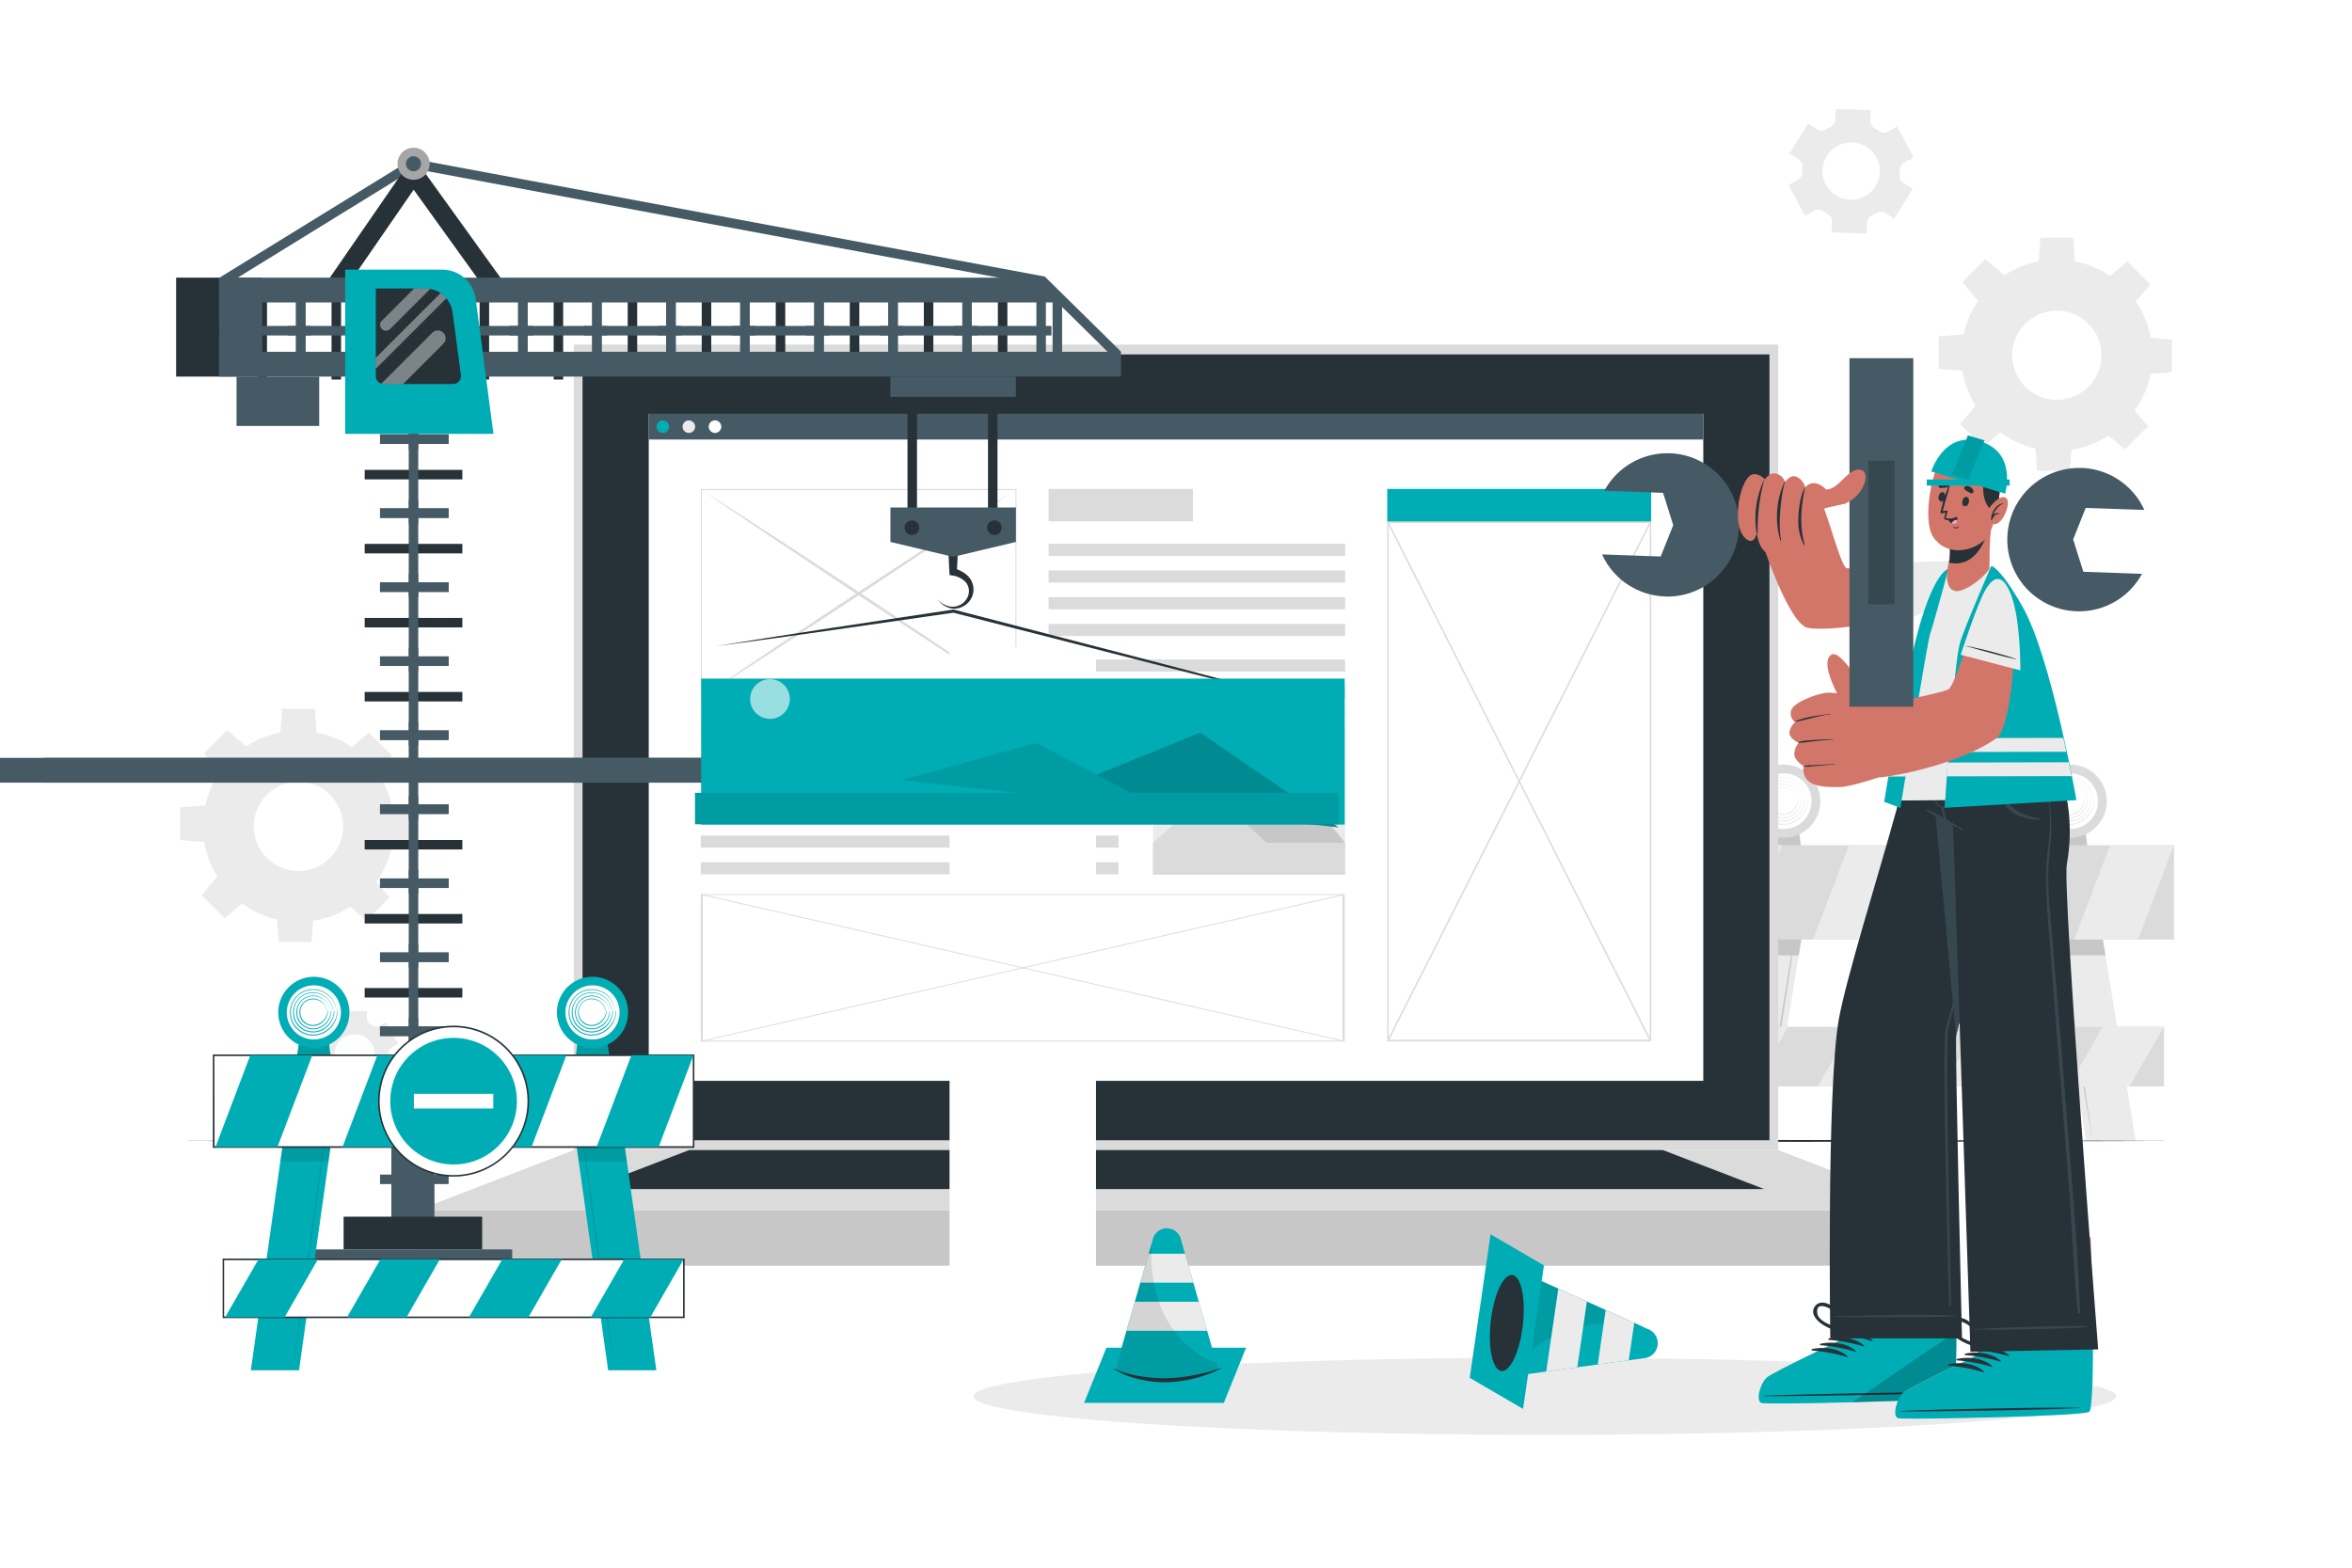 <svg xmlns="http://www.w3.org/2000/svg" xmlns:xlink="http://www.w3.org/1999/xlink" xmlns:svgjs="http://svgjs.com/svgjs" class="animated" id="freepik_stories-under-construction" viewBox="0 0 750 500"><style>svg#freepik_stories-under-construction:not(.animated) .animable {opacity: 0;}svg#freepik_stories-under-construction.animated #freepik--Crane--inject-66 {animation: 6s Infinite  linear wind;animation-delay: 0s;}            @keyframes wind {                0% {                    transform: rotate( 0deg );                }                25% {                    transform: rotate( 1deg );                }                75% {                    transform: rotate( -1deg );                }            }        </style><g id="freepik--background-complete--inject-66" class="animable" style="transform-origin: 375.355px 199.355px;"><path d="M604.05,69.68l5.89-9.49L607,58.39a2.67,2.67,0,0,1-1.23-2.5,13.25,13.25,0,0,0,.05-1.67,2.68,2.68,0,0,1,1.39-2.41l3-1.61L605,40.35,602,42a2.66,2.66,0,0,1-2.77-.18c-.46-.32-.94-.61-1.42-.88a2.64,2.64,0,0,1-1.4-2.41l.11-3.42-11.17-.34-.1,3.43a2.67,2.67,0,0,1-1.56,2.31c-.24.11-.49.24-.73.37s-.48.26-.72.41a2.68,2.68,0,0,1-2.77,0l-2.93-1.82L570.62,49l2.91,1.81a2.66,2.66,0,0,1,1.23,2.5,15.35,15.35,0,0,0-.06,1.66,2.66,2.66,0,0,1-1.38,2.41l-3,1.62,5.28,9.84,3-1.61a2.64,2.64,0,0,1,2.77.17,16,16,0,0,0,1.42.88,2.66,2.66,0,0,1,1.4,2.41l-.11,3.42,11.16.35.11-3.43a2.66,2.66,0,0,1,1.55-2.3c.25-.12.5-.24.74-.38l.72-.4a2.67,2.67,0,0,1,2.79,0Zm-9.45-7.05a9.14,9.14,0,1,1,3.75-12.38A9.14,9.14,0,0,1,594.6,62.63Z" style="fill: rgb(235, 235, 235); transform-origin: 590.265px 54.615px;" id="elisboa5lngbe" class="animable"></path><path d="M127,332.79,123.07,326l-2.07,1.2a1.85,1.85,0,0,1-2-.07,10.14,10.14,0,0,0-1-.58,1.86,1.86,0,0,1-1-1.66v-2.39h-7.83v2.39a1.86,1.86,0,0,1-1,1.66,10.14,10.14,0,0,0-1,.58,1.85,1.85,0,0,1-2,.07l-2.07-1.2-3.91,6.78,2.08,1.2a1.85,1.85,0,0,1,.91,1.72c0,.19,0,.39,0,.58s0,.38,0,.57a1.84,1.84,0,0,1-.91,1.72l-2.08,1.21,3.91,6.78,2.08-1.2a1.85,1.85,0,0,1,2,.07c.32.21.66.4,1,.58a1.85,1.85,0,0,1,1,1.65v2.4H117v-2.4a1.85,1.85,0,0,1,1-1.65c.34-.18.68-.37,1-.58a1.85,1.85,0,0,1,1.95-.07l2.08,1.2,3.91-6.78-2.08-1.2a1.86,1.86,0,0,1-.9-1.72c0-.19,0-.39,0-.58s0-.39,0-.58a1.85,1.85,0,0,1,.91-1.72Zm-7.48,3.5a6.41,6.41,0,1,1-6.4-6.41A6.39,6.39,0,0,1,119.5,336.29Z" style="fill: rgb(235, 235, 235); transform-origin: 113.095px 336.28px;" id="elzp8drstzczq" class="animable"></path><path d="M95.18,233.09a30.47,30.47,0,1,0,30.47,30.47A30.46,30.46,0,0,0,95.18,233.09Zm0,44.69a14.23,14.23,0,1,1,14.23-14.22A14.22,14.22,0,0,1,95.18,277.78Z" style="fill: rgb(235, 235, 235); transform-origin: 95.18px 263.56px;" id="elqfckd7ctuda" class="animable"></path><polygon points="101.04 234.35 89.32 234.35 89.97 226.06 100.39 226.06 101.04 234.35" style="fill: rgb(235, 235, 235); transform-origin: 95.18px 230.205px;" id="eleezu20er6kt" class="animable"></polygon><polygon points="78.73 238.3 70.45 246.58 65.04 240.26 72.41 232.89 78.73 238.3" style="fill: rgb(235, 235, 235); transform-origin: 71.885px 239.735px;" id="ellpch672t5v" class="animable"></polygon><polygon points="65.76 256.86 65.76 268.58 57.46 267.93 57.46 257.51 65.76 256.86" style="fill: rgb(235, 235, 235); transform-origin: 61.61px 262.72px;" id="elcydkubrgilg" class="animable"></polygon><polygon points="69.7 279.16 77.99 287.45 71.67 292.86 64.3 285.49 69.7 279.16" style="fill: rgb(235, 235, 235); transform-origin: 71.145px 286.01px;" id="elb6wr1vuhxt" class="animable"></polygon><polygon points="88.27 292.14 99.98 292.14 99.34 300.44 88.92 300.44 88.27 292.14" style="fill: rgb(235, 235, 235); transform-origin: 94.125px 296.29px;" id="eloth6y6qp8n" class="animable"></polygon><polygon points="110.57 288.19 118.86 279.91 124.26 286.23 116.89 293.6 110.57 288.19" style="fill: rgb(235, 235, 235); transform-origin: 117.415px 286.755px;" id="eliqlfdcjdvmn" class="animable"></polygon><polygon points="123.55 269.63 123.55 257.91 131.84 258.56 131.84 268.99 123.55 269.63" style="fill: rgb(235, 235, 235); transform-origin: 127.695px 263.77px;" id="el0p3zcdj8e98i" class="animable"></polygon><polygon points="119.6 247.33 111.32 239.04 117.64 233.64 125.01 241 119.6 247.33" style="fill: rgb(235, 235, 235); transform-origin: 118.165px 240.485px;" id="elmij4lpggm39" class="animable"></polygon><path d="M655.87,82.83a30.48,30.48,0,1,0,30.48,30.48A30.47,30.47,0,0,0,655.87,82.83Zm0,44.7a14.23,14.23,0,1,1,14.24-14.22A14.22,14.22,0,0,1,655.87,127.53Z" style="fill: rgb(235, 235, 235); transform-origin: 655.87px 113.31px;" id="el4ugjpu9bi1" class="animable"></path><polygon points="661.73 84.1 650.01 84.1 650.66 75.8 661.09 75.8 661.73 84.1" style="fill: rgb(235, 235, 235); transform-origin: 655.87px 79.95px;" id="elw1ai9xe6ou" class="animable"></polygon><polygon points="639.43 88.05 631.14 96.33 625.74 90.01 633.11 82.64 639.43 88.05" style="fill: rgb(235, 235, 235); transform-origin: 632.585px 89.485px;" id="el7p4svx8d4ju" class="animable"></polygon><polygon points="626.45 106.61 626.45 118.33 618.16 117.68 618.16 107.26 626.45 106.61" style="fill: rgb(235, 235, 235); transform-origin: 622.305px 112.47px;" id="elzqsf6543u6h" class="animable"></polygon><polygon points="630.4 128.91 638.68 137.2 632.36 142.6 624.99 135.24 630.4 128.91" style="fill: rgb(235, 235, 235); transform-origin: 631.835px 135.755px;" id="eloccd1zrdprb" class="animable"></polygon><polygon points="648.96 141.89 660.68 141.89 660.03 150.19 649.61 150.19 648.96 141.89" style="fill: rgb(235, 235, 235); transform-origin: 654.82px 146.04px;" id="elqpd6n57fx1r" class="animable"></polygon><polygon points="671.26 137.94 679.55 129.66 684.96 135.98 677.59 143.35 671.26 137.94" style="fill: rgb(235, 235, 235); transform-origin: 678.11px 136.505px;" id="elw2oc0i2e37n" class="animable"></polygon><polygon points="684.24 119.38 684.24 107.66 692.54 108.31 692.54 118.73 684.24 119.38" style="fill: rgb(235, 235, 235); transform-origin: 688.39px 113.52px;" id="el0edda0kzxor9" class="animable"></polygon><polygon points="680.3 97.08 672.01 88.79 678.33 83.38 685.7 90.75 680.3 97.08" style="fill: rgb(235, 235, 235); transform-origin: 678.855px 90.23px;" id="elygigb32kwep" class="animable"></polygon><polygon points="575.63 292.18 574.64 298.22 573.59 304.71 563.93 363.9 548.15 363.9 557.8 304.71 558.86 298.22 559.84 292.18 575.63 292.18" style="fill: rgb(235, 235, 235); transform-origin: 561.89px 328.04px;" id="els2b012zv7" class="animable"></polygon><path d="M573.34,292.18c-.83,6-1.73,12-2.63,18l-2.78,17.94L565,346,563.5,355l-1.56,8.94,1.28-9,1.35-9L567.35,328l2.92-17.92C571.26,304.11,572.27,298.14,573.34,292.18Z" style="fill: rgb(199, 199, 199); transform-origin: 567.64px 328.06px;" id="elumhuxm3pyoj" class="animable"></path><polygon points="574.64 298.22 573.59 304.71 557.8 304.71 558.86 298.22 574.64 298.22" style="fill: rgb(199, 199, 199); transform-origin: 566.22px 301.465px;" id="el9trpzjn92l6" class="animable"></polygon><polygon points="653.56 292.18 654.54 298.22 655.6 304.71 665.25 363.9 681.04 363.9 671.39 304.71 670.33 298.22 669.35 292.18 653.56 292.18" style="fill: rgb(235, 235, 235); transform-origin: 667.3px 328.04px;" id="elpsadxtti67o" class="animable"></polygon><path d="M655.9,292.18c.83,6,1.72,12,2.63,18l2.78,17.94L664.23,346l1.5,8.95,1.57,8.94-1.28-9-1.35-9L661.89,328,659,310.07C658,304.11,657,298.14,655.9,292.18Z" style="fill: rgb(199, 199, 199); transform-origin: 661.6px 328.035px;" id="elajxii16s0l9" class="animable"></path><polygon points="654.54 298.22 670.33 298.22 671.39 304.71 655.6 304.71 654.54 298.22" style="fill: rgb(199, 199, 199); transform-origin: 662.965px 301.465px;" id="elmbk29cpd4o7" class="animable"></polygon><polygon points="575.05 275.53 562.53 275.53 564.09 263.86 573.5 263.86 575.05 275.53" style="fill: rgb(199, 199, 199); transform-origin: 568.79px 269.695px;" id="elvzee2r81vo" class="animable"></polygon><path d="M580.46,255.52a11.67,11.67,0,1,1-11.67-11.66A11.66,11.66,0,0,1,580.46,255.52Z" style="fill: rgb(219, 219, 219); transform-origin: 568.79px 255.53px;" id="elkleab386uae" class="animable"></path><path d="M577.66,255.52a8.87,8.87,0,1,1-8.87-8.86A8.87,8.87,0,0,1,577.66,255.52Z" style="fill: rgb(255, 255, 255); transform-origin: 568.79px 255.53px;" id="elqnwrvyxsed" class="animable"></path><path d="M576.21,255a7.67,7.67,0,0,0-2.9-5.44,7.82,7.82,0,0,0-6-1.56,7.48,7.48,0,0,0-5.13,3.33,7.85,7.85,0,0,0-.94,6.4,7.38,7.38,0,0,0,3.47,4.38,7.7,7.7,0,0,0,5.42.83,8,8,0,0,0,4.56-2.78,8.4,8.4,0,0,0,1.87-4.94c0-.09,0-.16-.07-.16s-.08.06-.08.15a7.81,7.81,0,0,1-.42,2.14,8.28,8.28,0,0,1-1,1.92,8.78,8.78,0,0,1-1.45,1.6,9.51,9.51,0,0,1-1.84,1.19,7.42,7.42,0,0,1-6,.14,7.28,7.28,0,0,1-4.11-4.5,7.5,7.5,0,0,1,.78-6.21,7.15,7.15,0,0,1,5-3.28A7.44,7.44,0,0,1,575.7,253a8.94,8.94,0,0,1,.47,2.06s0,0,0,0S576.21,255,576.21,255Z" style="fill: rgb(235, 235, 235); transform-origin: 568.748px 255.51px;" id="elsli81c4712c" class="animable"></path><path d="M575.17,255a6.66,6.66,0,0,0-2.52-4.65,6.82,6.82,0,0,0-5.09-1.35,6.46,6.46,0,0,0-4.44,2.83,6.81,6.81,0,0,0-.86,5.54,6.29,6.29,0,0,0,3,3.83,6.66,6.66,0,0,0,4.73.71,7,7,0,0,0,3.94-2.44,7.36,7.36,0,0,0,1.63-4.29c0-.07,0-.13-.08-.13s-.08.05-.08.13a7.08,7.08,0,0,1-4,5.91,6.38,6.38,0,0,1-5.24.15,6.2,6.2,0,0,1-3.54-3.91,6.43,6.43,0,0,1,.71-5.35,6.12,6.12,0,0,1,4.3-2.77,6.43,6.43,0,0,1,7.12,4.06,7.93,7.93,0,0,1,.42,1.76s0,0,0,0A.07.07,0,0,0,575.17,255Z" style="fill: rgb(235, 235, 235); transform-origin: 568.786px 255.502px;" id="elr5123ds8iis" class="animable"></path><path d="M574.13,255a5.62,5.62,0,0,0-2.13-3.85,5.77,5.77,0,0,0-4.23-1.14,5.37,5.37,0,0,0-3.74,2.32,5.73,5.73,0,0,0-.79,4.68,5.29,5.29,0,0,0,2.55,3.28,5.67,5.67,0,0,0,4,.59,5.94,5.94,0,0,0,3.33-2.1,6.39,6.39,0,0,0,1.37-3.63c0-.06,0-.11-.07-.11s-.08,0-.09.11a6,6,0,0,1-3.41,5,5.33,5.33,0,0,1-4.42.16,5.23,5.23,0,0,1-3-3.31,5.45,5.45,0,0,1,.64-4.5,5.09,5.09,0,0,1,3.61-2.25,6.1,6.1,0,0,1,2.86.34A5.35,5.35,0,0,1,573,252.3a6,6,0,0,1,.73,1.29,6.94,6.94,0,0,1,.37,1.46l0,0A.06.06,0,0,0,574.13,255Z" style="fill: rgb(235, 235, 235); transform-origin: 568.769px 255.489px;" id="elhmentnz9fbi" class="animable"></path><path d="M573.09,255a4.6,4.6,0,0,0-1.75-3.05,4.78,4.78,0,0,0-3.35-.93,4.38,4.38,0,0,0-3.06,1.82,4.72,4.72,0,0,0-.71,3.83,4.29,4.29,0,0,0,2.09,2.73,4.63,4.63,0,0,0,3.35.45,4.92,4.92,0,0,0,2.72-1.75,5.34,5.34,0,0,0,1.11-3,.08.08,0,0,0-.07-.09.1.1,0,0,0-.09.09,5,5,0,0,1-2.77,4,4.31,4.31,0,0,1-3.6.17,4.17,4.17,0,0,1-2.43-2.72,4.38,4.38,0,0,1,.57-3.63,4.06,4.06,0,0,1,2.92-1.75,5.28,5.28,0,0,1,2.25.29,4.37,4.37,0,0,1,1.86,1.32,4.93,4.93,0,0,1,.59,1,5.37,5.37,0,0,1,.33,1.16l0,0S573.1,255.05,573.09,255Z" style="fill: rgb(235, 235, 235); transform-origin: 568.787px 255.489px;" id="elizr6wrzauwb" class="animable"></path><polygon points="666.38 275.53 653.86 275.53 655.42 263.86 664.83 263.86 666.38 275.53" style="fill: rgb(199, 199, 199); transform-origin: 660.12px 269.695px;" id="elhgi3lsjv7gv" class="animable"></polygon><path d="M671.79,255.52a11.67,11.67,0,1,1-11.67-11.66A11.67,11.67,0,0,1,671.79,255.52Z" style="fill: rgb(219, 219, 219); transform-origin: 660.12px 255.53px;" id="elxybbp75kopi" class="animable"></path><path d="M669,255.52a8.87,8.87,0,1,1-8.87-8.86A8.87,8.87,0,0,1,669,255.52Z" style="fill: rgb(255, 255, 255); transform-origin: 660.13px 255.53px;" id="elobusorqm91l" class="animable"></path><path d="M667.53,255a7.62,7.62,0,0,0-2.89-5.44,7.82,7.82,0,0,0-6-1.56,7.48,7.48,0,0,0-5.13,3.33,7.85,7.85,0,0,0-.94,6.4,7.38,7.38,0,0,0,3.47,4.38,7.7,7.7,0,0,0,5.42.83,8,8,0,0,0,4.56-2.78,8.4,8.4,0,0,0,1.87-4.94c0-.09,0-.16-.07-.16s-.08.06-.08.15a7.81,7.81,0,0,1-.42,2.14,8.69,8.69,0,0,1-1,1.92,8.78,8.78,0,0,1-1.45,1.6,9.51,9.51,0,0,1-1.84,1.19,7.42,7.42,0,0,1-6.05.14,7.28,7.28,0,0,1-4.11-4.5,7.5,7.5,0,0,1,.78-6.21,7.13,7.13,0,0,1,5-3.28A7.44,7.44,0,0,1,667,253a8.94,8.94,0,0,1,.47,2.06s0,0,0,0A.06.06,0,0,0,667.53,255Z" style="fill: rgb(235, 235, 235); transform-origin: 660.078px 255.51px;" id="elz8k6f60rw78" class="animable"></path><path d="M666.5,255a6.66,6.66,0,0,0-2.52-4.65,6.82,6.82,0,0,0-5.09-1.35,6.46,6.46,0,0,0-4.44,2.83,6.81,6.81,0,0,0-.86,5.54,6.29,6.29,0,0,0,3,3.83,6.66,6.66,0,0,0,4.73.71,7,7,0,0,0,3.94-2.44,7.28,7.28,0,0,0,1.62-4.29c0-.07,0-.13-.07-.13s-.08.05-.08.13a7.08,7.08,0,0,1-4,5.91,6.38,6.38,0,0,1-5.24.15,6.2,6.2,0,0,1-3.54-3.91,6.46,6.46,0,0,1,.7-5.35,6.16,6.16,0,0,1,4.3-2.77,6.43,6.43,0,0,1,7.13,4.06,7.93,7.93,0,0,1,.42,1.76s0,0,0,0A.07.07,0,0,0,666.5,255Z" style="fill: rgb(235, 235, 235); transform-origin: 660.111px 255.502px;" id="el9c3jwh6xk47" class="animable"></path><path d="M665.46,255a5.62,5.62,0,0,0-2.13-3.85A5.77,5.77,0,0,0,659.1,250a5.37,5.37,0,0,0-3.74,2.32,5.73,5.73,0,0,0-.79,4.68,5.29,5.29,0,0,0,2.55,3.28,5.67,5.67,0,0,0,4,.59,5.94,5.94,0,0,0,3.33-2.1,6.39,6.39,0,0,0,1.37-3.63c0-.06,0-.11-.07-.11s-.08,0-.09.11a6.06,6.06,0,0,1-3.41,5,5.33,5.33,0,0,1-4.42.16,5.21,5.21,0,0,1-3-3.31,5.45,5.45,0,0,1,.64-4.5,5.09,5.09,0,0,1,3.61-2.25,6.1,6.1,0,0,1,2.86.34,5.4,5.4,0,0,1,2.33,1.71,6,6,0,0,1,.73,1.29,6.94,6.94,0,0,1,.37,1.46l0,0A.06.06,0,0,0,665.46,255Z" style="fill: rgb(235, 235, 235); transform-origin: 660.099px 255.48px;" id="ellkqvf2iu0jc" class="animable"></path><path d="M664.42,255a4.6,4.6,0,0,0-1.75-3.05,4.78,4.78,0,0,0-3.35-.93,4.38,4.38,0,0,0-3.06,1.82,4.72,4.72,0,0,0-.71,3.83,4.29,4.29,0,0,0,2.09,2.73,4.62,4.62,0,0,0,3.35.45,4.92,4.92,0,0,0,2.72-1.75,5.41,5.41,0,0,0,1.11-3,.08.08,0,0,0-.07-.09.1.1,0,0,0-.09.09,5,5,0,0,1-2.77,4,4.31,4.31,0,0,1-3.6.17,4.17,4.17,0,0,1-2.43-2.72,4.38,4.38,0,0,1,.57-3.63,4.06,4.06,0,0,1,2.92-1.75,5.28,5.28,0,0,1,2.25.29,4.28,4.28,0,0,1,1.85,1.32,4.55,4.55,0,0,1,.6,1,5.37,5.37,0,0,1,.33,1.16l0,0S664.42,255.05,664.42,255Z" style="fill: rgb(235, 235, 235); transform-origin: 660.117px 255.489px;" id="elz0fmu9iv8c" class="animable"></path><rect x="535.95" y="269.58" width="157.3" height="30.09" style="fill: rgb(219, 219, 219); transform-origin: 614.6px 284.625px;" id="el44ufo39v6yf" class="animable"></rect><polygon points="568.27 269.58 556.86 299.67 536.54 299.67 547.96 269.58 568.27 269.58" style="fill: rgb(235, 235, 235); transform-origin: 552.405px 284.625px;" id="el1k2jqvmzvb3" class="animable"></polygon><polygon points="609.91 269.58 598.5 299.67 578.18 299.67 589.59 269.58 609.91 269.58" style="fill: rgb(235, 235, 235); transform-origin: 594.045px 284.625px;" id="elae3d3ikl0tg" class="animable"></polygon><polygon points="651.55 269.58 640.13 299.67 619.82 299.67 631.24 269.58 651.55 269.58" style="fill: rgb(235, 235, 235); transform-origin: 635.685px 284.625px;" id="el9qv19rd1dob" class="animable"></polygon><polygon points="693.19 269.58 681.77 299.67 661.45 299.67 672.87 269.58 693.19 269.58" style="fill: rgb(235, 235, 235); transform-origin: 677.32px 284.625px;" id="elg0xxtxpv16p" class="animable"></polygon><rect x="539.13" y="327.48" width="150.93" height="19.04" style="fill: rgb(219, 219, 219); transform-origin: 614.595px 337px;" id="elcrvvwwyg26e" class="animable"></rect><polygon points="570.15 327.48 559.2 346.52 539.71 346.52 550.66 327.48 570.15 327.48" style="fill: rgb(235, 235, 235); transform-origin: 554.93px 337px;" id="elit9vq7h7fv" class="animable"></polygon><polygon points="610.1 327.48 599.15 346.52 579.65 346.52 590.61 327.48 610.1 327.48" style="fill: rgb(235, 235, 235); transform-origin: 594.875px 337px;" id="elxaamtmatvrk" class="animable"></polygon><polygon points="650.05 327.48 639.1 346.52 619.61 346.52 630.56 327.48 650.05 327.48" style="fill: rgb(235, 235, 235); transform-origin: 634.83px 337px;" id="elxbvzm4ocoem" class="animable"></polygon><polygon points="690.01 327.48 679.05 346.52 659.55 346.52 670.51 327.48 690.01 327.48" style="fill: rgb(235, 235, 235); transform-origin: 674.78px 337px;" id="elqn4wcdp6usa" class="animable"></polygon></g><g id="freepik--Shadow--inject-66" class="animable" style="transform-origin: 492.62px 445.33px;"><ellipse cx="492.62" cy="445.33" rx="182.16" ry="12.3" style="fill: rgb(235, 235, 235); transform-origin: 492.62px 445.33px;" id="el3lq9vy6wvyw" class="animable"></ellipse></g><g id="freepik--Floor--inject-66" class="animable" style="transform-origin: 375px 363.885px;"><polygon points="56.76 363.88 136.32 363.64 215.88 363.55 375 363.39 534.12 363.55 613.68 363.64 693.24 363.88 613.68 364.13 534.12 364.22 375 364.38 215.88 364.22 136.32 364.13 56.76 363.88" style="fill: rgb(38, 50, 56); transform-origin: 375px 363.885px;" id="el37ikzq4lhqa" class="animable"></polygon></g><g id="freepik--Device--inject-66" class="animable" style="transform-origin: 375px 256.8px;"><rect x="182.97" y="109.9" width="384.06" height="256.91" style="fill: rgb(219, 219, 219); transform-origin: 375px 238.355px;" id="eluceqvj7bnkd" class="animable"></rect><rect x="185.76" y="113.04" width="378.48" height="250.64" style="fill: rgb(38, 50, 56); transform-origin: 375px 238.36px;" id="ell4us45jcjnd" class="animable"></rect><rect x="132.95" y="386.07" width="484.1" height="17.63" style="fill: rgb(199, 199, 199); transform-origin: 375px 394.885px;" id="el2x84oez4nbi" class="animable"></rect><polygon points="132.95 386.07 182.97 366.81 567.03 366.81 617.05 386.07 132.95 386.07" style="fill: rgb(219, 219, 219); transform-origin: 375px 376.44px;" id="elnx4mrna5j5c" class="animable"></polygon><polygon points="187.44 379.24 219.72 366.81 530.28 366.81 562.56 379.24 187.44 379.24" style="fill: rgb(38, 50, 56); transform-origin: 375px 373.025px;" id="eldlm8gmft3y" class="animable"></polygon><rect x="206.87" y="131.99" width="336.27" height="212.73" style="fill: rgb(255, 255, 255); transform-origin: 375.005px 238.355px;" id="el86syb7yod7p" class="animable"></rect><rect x="206.87" y="131.99" width="336.27" height="8.19" style="fill: rgb(69, 90, 100); transform-origin: 375.005px 136.085px;" id="elu4sez6o14y" class="animable"></rect><path d="M213.37,136.08a2,2,0,1,1-2-2A2,2,0,0,1,213.37,136.08Z" style="fill: #00ADB5; transform-origin: 211.37px 136.08px;" id="el0hnbs74fz90c" class="animable"></path><path d="M221.66,136.08a2,2,0,1,1-2-2A2,2,0,0,1,221.66,136.08Z" style="fill: rgb(235, 235, 235); transform-origin: 219.66px 136.08px;" id="elil45bt5jgb" class="animable"></path><path d="M230,136.08a2,2,0,1,1-2-2A2,2,0,0,1,230,136.08Z" style="fill: rgb(255, 255, 255); transform-origin: 228px 136.08px;" id="elrzh7wra2upf" class="animable"></path><g id="el85dwqwcdwlw"><rect x="367.66" y="231.94" width="61.27" height="47.01" style="fill: rgb(235, 235, 235); transform-origin: 398.295px 255.445px; transform: rotate(180deg);" class="animable" id="elkhq9rsod9mq"></rect></g><path d="M373.76,242.22a5.57,5.57,0,1,0,4.37-4.37A5.57,5.57,0,0,0,373.76,242.22Z" style="fill: rgb(255, 255, 255); transform-origin: 379.222px 243.312px;" id="eledf4nat1oxh" class="animable"></path><polygon points="387.88 268.82 428.93 268.82 408.4 243.52 387.88 268.82" style="fill: rgb(199, 199, 199); transform-origin: 408.405px 256.17px;" id="elktbiv0qa4im" class="animable"></polygon><polygon points="367.66 268.84 404.07 268.84 385.87 252.36 367.66 268.84" style="fill: rgb(219, 219, 219); transform-origin: 385.865px 260.6px;" id="elceov2mx840a" class="animable"></polygon><rect x="367.66" y="268.82" width="61.27" height="10.13" style="fill: rgb(219, 219, 219); transform-origin: 398.295px 273.885px;" id="el06re1jpjpnpo" class="animable"></rect><rect x="223.47" y="231.94" width="46.02" height="3.87" style="fill: rgb(219, 219, 219); transform-origin: 246.48px 233.875px;" id="elzshncqqqr8" class="animable"></rect><rect x="223.47" y="240.92" width="133.18" height="3.87" style="fill: rgb(219, 219, 219); transform-origin: 290.06px 242.855px;" id="elys1hcmld3ia" class="animable"></rect><rect x="223.47" y="249.44" width="133.18" height="3.87" style="fill: rgb(219, 219, 219); transform-origin: 290.06px 251.375px;" id="elf9bzgda1qkv" class="animable"></rect><rect x="223.47" y="257.96" width="133.18" height="3.87" style="fill: rgb(219, 219, 219); transform-origin: 290.06px 259.895px;" id="elrxs6urpj5" class="animable"></rect><rect x="223.47" y="266.48" width="133.18" height="3.87" style="fill: rgb(219, 219, 219); transform-origin: 290.06px 268.415px;" id="elttoxjmyuraf" class="animable"></rect><rect x="223.47" y="274.99" width="133.18" height="3.87" style="fill: rgb(219, 219, 219); transform-origin: 290.06px 276.925px;" id="el9kdp23qlb5s" class="animable"></rect><rect x="334.38" y="155.93" width="46.02" height="10.36" style="fill: rgb(219, 219, 219); transform-origin: 357.39px 161.11px;" id="el4juog0wj9k" class="animable"></rect><rect x="334.38" y="173.43" width="94.55" height="3.87" style="fill: rgb(219, 219, 219); transform-origin: 381.655px 175.365px;" id="eld4843yerrf" class="animable"></rect><rect x="334.38" y="181.95" width="94.55" height="3.87" style="fill: rgb(219, 219, 219); transform-origin: 381.655px 183.885px;" id="elu8i8u14zp0i" class="animable"></rect><rect x="334.38" y="190.47" width="94.55" height="3.87" style="fill: rgb(219, 219, 219); transform-origin: 381.655px 192.405px;" id="el363twxymg6e" class="animable"></rect><rect x="334.38" y="198.99" width="94.55" height="3.87" style="fill: rgb(219, 219, 219); transform-origin: 381.655px 200.925px;" id="el2biugap7ymr" class="animable"></rect><rect x="334.38" y="210.32" width="94.55" height="3.87" style="fill: rgb(219, 219, 219); transform-origin: 381.655px 212.255px;" id="elugrgxynrjs" class="animable"></rect><rect x="334.38" y="218.84" width="94.55" height="3.87" style="fill: rgb(219, 219, 219); transform-origin: 381.655px 220.775px;" id="elun073vtzjj" class="animable"></rect><rect x="442.36" y="155.93" width="84.16" height="10.54" style="fill: #00ADB5; transform-origin: 484.44px 161.2px;" id="el33nru2l3dxp" class="animable"></rect><rect x="442.59" y="166.56" width="83.71" height="165.33" style="fill: rgb(255, 255, 255); transform-origin: 484.445px 249.225px;" id="elpgs6dsv46l8" class="animable"></rect><path d="M526.53,332.16H442.36V166.29h84.17Zm-83.71-.54h83.24V166.83H442.82Z" style="fill: rgb(219, 219, 219); transform-origin: 484.445px 249.225px;" id="el8m2gcxa8dxg" class="animable"></path><polygon points="442.81 331.99 442.37 331.79 526.08 166.46 526.51 166.66 442.81 331.99" style="fill: rgb(219, 219, 219); transform-origin: 484.44px 249.225px;" id="elebnvqug29bc" class="animable"></polygon><polygon points="526.08 331.99 442.37 166.66 442.81 166.46 526.51 331.79 526.08 331.99" style="fill: rgb(219, 219, 219); transform-origin: 484.44px 249.225px;" id="elwysnwvkdfne" class="animable"></polygon><rect x="223.65" y="156.11" width="100.3" height="66.41" style="fill: rgb(255, 255, 255); transform-origin: 273.8px 189.315px;" id="ely79dv6csmwd" class="animable"></rect><path d="M223.49,222.71v-.17l0-66.58h.17l100.46,0,0,66.75H324Zm.32-66.42,0,66.08,100,0,0-66.07Z" style="fill: rgb(219, 219, 219); transform-origin: 273.805px 189.335px;" id="elbviekd0omlt" class="animable"></path><path d="M223.81,156.29c8.43,5.35,16.82,10.78,25.19,16.22l25.05,16.42L299,205.53l12.43,8.36,12.37,8.45-12.63-8.06-12.56-8.15-25.06-16.42L248.61,173.1C240.32,167.54,232,162,223.81,156.29Z" style="fill: rgb(219, 219, 219); transform-origin: 273.805px 189.315px;" id="elbfkg6y0t2t7" class="animable"></path><path d="M323.79,156.29c-8.23,5.67-16.51,11.25-24.8,16.81l-24.94,16.61L249,206.13l-12.57,8.15-12.62,8.06,12.37-8.45,12.42-8.36,24.94-16.6,25.06-16.42C307,167.07,315.35,161.64,323.79,156.29Z" style="fill: rgb(219, 219, 219); transform-origin: 273.8px 189.315px;" id="ell9umdohf7" class="animable"></path><g id="el0tlx8ebbn9y"><rect x="302.79" y="206.36" width="46.7" height="204.65" style="fill: rgb(255, 255, 255); transform-origin: 326.14px 308.685px; transform: rotate(-90deg);" class="animable" id="eli5gz4ime3ae"></rect></g><path d="M428.8,285.2v47H223.47v-47Zm-.68,46.7V285.46h-204V331.9Z" style="fill: rgb(219, 219, 219); transform-origin: 326.135px 308.7px;" id="eln6u85g4i1as" class="animable"></path><polygon points="428.59 331.91 428.34 332.15 223.68 285.45 223.93 285.21 428.59 331.91" style="fill: rgb(219, 219, 219); transform-origin: 326.135px 308.68px;" id="elrjtdfxs9uu8" class="animable"></polygon><polygon points="428.59 285.45 223.93 332.15 223.68 331.91 428.34 285.21 428.59 285.45" style="fill: rgb(219, 219, 219); transform-origin: 326.135px 308.68px;" id="el8toemn752px" class="animable"></polygon></g><g id="freepik--Crane--inject-66" class="animable animator-active" style="transform-origin: 243.43px 233.04px;"><g id="elwwbdkbsajsd"><rect x="116.29" y="126.25" width="31.14" height="3.03" style="fill: rgb(38, 50, 56); transform-origin: 131.86px 127.765px; transform: rotate(-46.68deg);" class="animable" id="elwvrdbwvntp"></rect></g><rect x="121.18" y="138.53" width="21.88" height="3.03" style="fill: rgb(69, 90, 100); transform-origin: 132.12px 140.045px;" id="ely7qg38nasbg" class="animable"></rect><rect x="121.18" y="114.92" width="21.88" height="3.03" style="fill: rgb(69, 90, 100); transform-origin: 132.12px 116.435px;" id="eltskkyrsqs" class="animable"></rect><g id="eluotgxv0z88o"><rect x="130.34" y="112.2" width="3.03" height="31.14" style="fill: rgb(69, 90, 100); transform-origin: 131.855px 127.77px; transform: rotate(-43.31deg);" class="animable" id="elrrjgsjfg2r"></rect></g><g id="elqcxo0wg3c5t"><rect x="116.29" y="149.86" width="31.14" height="3.03" style="fill: rgb(38, 50, 56); transform-origin: 131.86px 151.375px; transform: rotate(-46.68deg);" class="animable" id="elhwxzsr9ilod"></rect></g><rect x="121.18" y="162.14" width="21.88" height="3.03" style="fill: rgb(69, 90, 100); transform-origin: 132.12px 163.655px;" id="el7wp7f9roisb" class="animable"></rect><rect x="121.18" y="138.53" width="21.88" height="3.03" style="fill: rgb(69, 90, 100); transform-origin: 132.12px 140.045px;" id="elxasverfouv" class="animable"></rect><g id="elg40dcidepr8"><rect x="130.34" y="135.81" width="3.03" height="31.14" style="fill: rgb(69, 90, 100); transform-origin: 131.855px 151.38px; transform: rotate(-43.31deg);" class="animable" id="elpsyt3vopp4"></rect></g><g id="eldyceaeiuzuj"><rect x="116.29" y="173.47" width="31.14" height="3.03" style="fill: rgb(38, 50, 56); transform-origin: 131.86px 174.985px; transform: rotate(-46.68deg);" class="animable" id="elym9qra3w2pk"></rect></g><rect x="121.18" y="185.75" width="21.88" height="3.03" style="fill: rgb(69, 90, 100); transform-origin: 132.12px 187.265px;" id="eloj1eb9bg71" class="animable"></rect><rect x="121.18" y="162.14" width="21.88" height="3.03" style="fill: rgb(69, 90, 100); transform-origin: 132.12px 163.655px;" id="elzf6l7pbvl9r" class="animable"></rect><g id="el73692q7laga"><rect x="130.34" y="159.42" width="3.03" height="31.14" style="fill: rgb(69, 90, 100); transform-origin: 131.855px 174.99px; transform: rotate(-43.31deg);" class="animable" id="eluhet1c9lgn"></rect></g><g id="elcxixl4k9hmd"><rect x="116.29" y="197.08" width="31.14" height="3.03" style="fill: rgb(38, 50, 56); transform-origin: 131.86px 198.595px; transform: rotate(-46.68deg);" class="animable" id="eljr2wc0crha"></rect></g><rect x="121.18" y="209.36" width="21.88" height="3.03" style="fill: rgb(69, 90, 100); transform-origin: 132.12px 210.875px;" id="elzrx1wl672n" class="animable"></rect><rect x="121.18" y="185.75" width="21.88" height="3.03" style="fill: rgb(69, 90, 100); transform-origin: 132.12px 187.265px;" id="els9df7hvtuj" class="animable"></rect><g id="el2oja4z0gv8e"><rect x="130.34" y="183.03" width="3.03" height="31.14" style="fill: rgb(69, 90, 100); transform-origin: 131.855px 198.6px; transform: rotate(-43.31deg);" class="animable" id="el4jgc7snf6ch"></rect></g><g id="elea8am3q5ot6"><rect x="116.29" y="220.69" width="31.14" height="3.03" style="fill: rgb(38, 50, 56); transform-origin: 131.86px 222.205px; transform: rotate(-46.68deg);" class="animable" id="elp3fq03lt2yn"></rect></g><rect x="121.18" y="232.97" width="21.88" height="3.03" style="fill: rgb(69, 90, 100); transform-origin: 132.12px 234.485px;" id="el1hub76bczic" class="animable"></rect><rect x="121.18" y="209.36" width="21.88" height="3.03" style="fill: rgb(69, 90, 100); transform-origin: 132.12px 210.875px;" id="el7x9s2343njo" class="animable"></rect><g id="elhdx7saz7p29"><rect x="130.34" y="206.63" width="3.03" height="31.14" style="fill: rgb(69, 90, 100); transform-origin: 131.855px 222.2px; transform: rotate(-43.31deg);" class="animable" id="eld9mrj0vq5dk"></rect></g><g id="elbymi9wg769i"><rect x="116.29" y="244.3" width="31.14" height="3.03" style="fill: rgb(38, 50, 56); transform-origin: 131.86px 245.815px; transform: rotate(-46.68deg);" class="animable" id="elnhaoupilm9j"></rect></g><rect x="121.18" y="256.57" width="21.88" height="3.03" style="fill: rgb(69, 90, 100); transform-origin: 132.12px 258.085px;" id="elgmz2luvy3n" class="animable"></rect><rect x="121.18" y="232.97" width="21.88" height="3.03" style="fill: rgb(69, 90, 100); transform-origin: 132.12px 234.485px;" id="elr8l3xeyzd8" class="animable"></rect><g id="elppgzhp6oj2j"><rect x="130.34" y="230.24" width="3.03" height="31.14" style="fill: rgb(69, 90, 100); transform-origin: 131.855px 245.81px; transform: rotate(-43.31deg);" class="animable" id="el2l4jl2uuq9l"></rect></g><g id="elokdzt1kuph"><rect x="116.29" y="267.9" width="31.14" height="3.03" style="fill: rgb(38, 50, 56); transform-origin: 131.86px 269.415px; transform: rotate(-46.68deg);" class="animable" id="elzs5hmw4pbmc"></rect></g><rect x="121.18" y="280.18" width="21.88" height="3.03" style="fill: rgb(69, 90, 100); transform-origin: 132.12px 281.695px;" id="elprlfmnrovv" class="animable"></rect><rect x="121.18" y="256.57" width="21.88" height="3.03" style="fill: rgb(69, 90, 100); transform-origin: 132.12px 258.085px;" id="el56voeyq2s1v" class="animable"></rect><g id="elkgn1rpnets"><rect x="130.34" y="253.85" width="3.03" height="31.14" style="fill: rgb(69, 90, 100); transform-origin: 131.855px 269.42px; transform: rotate(-43.31deg);" class="animable" id="elejzhmtoqxew"></rect></g><g id="elhht4rm4i64v"><rect x="116.29" y="291.51" width="31.14" height="3.03" style="fill: rgb(38, 50, 56); transform-origin: 131.86px 293.025px; transform: rotate(-46.68deg);" class="animable" id="el02djlczrpb1a"></rect></g><rect x="121.18" y="303.79" width="21.88" height="3.03" style="fill: rgb(69, 90, 100); transform-origin: 132.12px 305.305px;" id="el0hk493gkdskb" class="animable"></rect><rect x="121.18" y="280.18" width="21.88" height="3.03" style="fill: rgb(69, 90, 100); transform-origin: 132.12px 281.695px;" id="elxpgqgvxl6ae" class="animable"></rect><g id="elr7wjdzpitd"><rect x="130.34" y="277.46" width="3.03" height="31.14" style="fill: rgb(69, 90, 100); transform-origin: 131.855px 293.03px; transform: rotate(-43.31deg);" class="animable" id="elolodkr4piy"></rect></g><g id="el9s3zkoi2ndv"><rect x="116.29" y="315.12" width="31.14" height="3.03" style="fill: rgb(38, 50, 56); transform-origin: 131.86px 316.635px; transform: rotate(-46.68deg);" class="animable" id="el4urq6c2mrl4"></rect></g><rect x="121.18" y="327.4" width="21.88" height="3.03" style="fill: rgb(69, 90, 100); transform-origin: 132.12px 328.915px;" id="elavq3cozckq" class="animable"></rect><rect x="121.18" y="303.79" width="21.88" height="3.03" style="fill: rgb(69, 90, 100); transform-origin: 132.12px 305.305px;" id="elf4cdcyuvyhm" class="animable"></rect><g id="ely11ig2zmelm"><rect x="130.34" y="301.07" width="3.03" height="31.14" style="fill: rgb(69, 90, 100); transform-origin: 131.855px 316.64px; transform: rotate(-43.31deg);" class="animable" id="elk8d7h6q1lff"></rect></g><g id="el025w2zlk7cc1"><rect x="116.29" y="338.73" width="31.14" height="3.03" style="fill: rgb(38, 50, 56); transform-origin: 131.86px 340.245px; transform: rotate(-46.7deg);" class="animable" id="elmlfuftki0nb"></rect></g><rect x="121.18" y="351.01" width="21.88" height="3.03" style="fill: rgb(69, 90, 100); transform-origin: 132.12px 352.525px;" id="el06tvrsb30h36" class="animable"></rect><rect x="121.18" y="327.4" width="21.88" height="3.03" style="fill: rgb(69, 90, 100); transform-origin: 132.12px 328.915px;" id="elp14n58yrqpc" class="animable"></rect><g id="elpc4cofrsq3j"><rect x="130.34" y="324.68" width="3.03" height="31.14" style="fill: rgb(69, 90, 100); transform-origin: 131.855px 340.25px; transform: rotate(-43.31deg);" class="animable" id="elmp05qzfyj4"></rect></g><g id="elxfv941u4tqj"><rect x="116.29" y="362.34" width="31.14" height="3.03" style="fill: rgb(38, 50, 56); transform-origin: 131.86px 363.855px; transform: rotate(-46.7deg);" class="animable" id="elcaulsline6t"></rect></g><rect x="121.18" y="374.62" width="21.88" height="3.03" style="fill: rgb(69, 90, 100); transform-origin: 132.12px 376.135px;" id="elkodbmiiw49m" class="animable"></rect><rect x="121.18" y="351.01" width="21.88" height="3.03" style="fill: rgb(69, 90, 100); transform-origin: 132.12px 352.525px;" id="eldecior44cn" class="animable"></rect><g id="el3tlqphdhu2w"><rect x="130.34" y="348.28" width="3.03" height="31.14" style="fill: rgb(69, 90, 100); transform-origin: 131.855px 363.85px; transform: rotate(-43.31deg);" class="animable" id="el9orp596iwpb"></rect></g><g id="eln86xv24asi"><rect x="124.79" y="365.39" width="13.75" height="31.56" style="fill: rgb(69, 90, 100); transform-origin: 131.665px 381.17px; transform: rotate(90deg);" class="animable" id="el14euactzt54"></rect></g><g id="elibnnab0kbx"><rect x="-9.67" y="241.71" width="259" height="7.91" style="fill: rgb(69, 90, 100); transform-origin: 119.83px 245.665px; transform: rotate(90deg);" class="animable" id="elp9klxp0rbx"></rect></g><g id="eljn2do8zh2km"><rect x="13.98" y="241.71" width="259" height="7.91" style="fill: rgb(69, 90, 100); transform-origin: 143.48px 245.665px; transform: rotate(90deg);" class="animable" id="elrthlzs26qnb"></rect></g><polygon points="355.33 114.31 331.69 91.01 132.15 53.83 71.51 91.19 69.92 88.6 131.56 50.63 333.15 88.2 357.46 112.14 355.33 114.31" style="fill: rgb(69, 90, 100); transform-origin: 213.69px 82.47px;" id="el9pylt3klbr8" class="animable"></polygon><polygon points="156.21 94.28 131.91 60.5 108.65 94.23 103.65 90.78 131.8 49.96 161.14 90.73 156.21 94.28" style="fill: rgb(38, 50, 56); transform-origin: 132.395px 72.12px;" id="elxc64jtmii4s" class="animable"></polygon><g id="elz096evy23nm"><rect x="318.2" y="89.91" width="3.03" height="31.14" style="fill: rgb(38, 50, 56); transform-origin: 319.715px 105.48px; transform: rotate(-46.69deg);" class="animable" id="elui2nf6opale"></rect></g><rect x="330.48" y="94.28" width="3.03" height="21.88" style="fill: rgb(69, 90, 100); transform-origin: 331.995px 105.22px;" id="elcwuqy98b3rp" class="animable"></rect><rect x="306.87" y="94.28" width="3.03" height="21.88" style="fill: rgb(69, 90, 100); transform-origin: 308.385px 105.22px;" id="eleq8rfifzgl" class="animable"></rect><g id="el9pyunfcfbm"><rect x="304.15" y="103.96" width="31.14" height="3.03" style="fill: rgb(69, 90, 100); transform-origin: 319.72px 105.475px; transform: rotate(-43.31deg);" class="animable" id="elleneduuuyig"></rect></g><g id="el7xv6vjj9lj"><rect x="294.59" y="89.91" width="3.03" height="31.14" style="fill: rgb(38, 50, 56); transform-origin: 296.105px 105.48px; transform: rotate(-46.69deg);" class="animable" id="elf2m6zq0ehrt"></rect></g><rect x="306.87" y="94.28" width="3.03" height="21.88" style="fill: rgb(69, 90, 100); transform-origin: 308.385px 105.22px;" id="elaxjahb2kssp" class="animable"></rect><rect x="283.26" y="94.28" width="3.03" height="21.88" style="fill: rgb(69, 90, 100); transform-origin: 284.775px 105.22px;" id="elzez46fqiec" class="animable"></rect><g id="el4uhq6cd7vbm"><rect x="280.54" y="103.96" width="31.14" height="3.03" style="fill: rgb(69, 90, 100); transform-origin: 296.11px 105.475px; transform: rotate(-43.32deg);" class="animable" id="elpez4pa0803j"></rect></g><g id="elr5p0xzj9u4"><rect x="270.98" y="89.91" width="3.03" height="31.14" style="fill: rgb(38, 50, 56); transform-origin: 272.495px 105.48px; transform: rotate(-46.69deg);" class="animable" id="elbd7u9za7pn"></rect></g><rect x="283.26" y="94.28" width="3.03" height="21.88" style="fill: rgb(69, 90, 100); transform-origin: 284.775px 105.22px;" id="el6bqbfy9yo64" class="animable"></rect><rect x="259.65" y="94.28" width="3.03" height="21.88" style="fill: rgb(69, 90, 100); transform-origin: 261.165px 105.22px;" id="elcny6m92y9c5" class="animable"></rect><g id="elrysmeckhsyt"><rect x="256.93" y="103.96" width="31.14" height="3.03" style="fill: rgb(69, 90, 100); transform-origin: 272.5px 105.475px; transform: rotate(-43.32deg);" class="animable" id="elphmd6cqf25"></rect></g><g id="elvdlk7x068jm"><rect x="247.37" y="89.91" width="3.03" height="31.14" style="fill: rgb(38, 50, 56); transform-origin: 248.885px 105.48px; transform: rotate(-46.69deg);" class="animable" id="elh82aaf091vr"></rect></g><rect x="259.65" y="94.28" width="3.03" height="21.88" style="fill: rgb(69, 90, 100); transform-origin: 261.165px 105.22px;" id="elbblm23pvu9k" class="animable"></rect><rect x="236.04" y="94.28" width="3.03" height="21.88" style="fill: rgb(69, 90, 100); transform-origin: 237.555px 105.22px;" id="el8azssflj4do" class="animable"></rect><g id="elrw3m22xwbnr"><rect x="233.32" y="103.96" width="31.14" height="3.03" style="fill: rgb(69, 90, 100); transform-origin: 248.89px 105.475px; transform: rotate(-43.32deg);" class="animable" id="elh645uwuk2er"></rect></g><g id="elby56aai8sn"><rect x="223.77" y="89.91" width="3.03" height="31.14" style="fill: rgb(38, 50, 56); transform-origin: 225.285px 105.48px; transform: rotate(-46.69deg);" class="animable" id="el3dothurnah9"></rect></g><rect x="236.04" y="94.28" width="3.03" height="21.88" style="fill: rgb(69, 90, 100); transform-origin: 237.555px 105.22px;" id="elozrq8wb8y6c" class="animable"></rect><rect x="212.44" y="94.28" width="3.03" height="21.88" style="fill: rgb(69, 90, 100); transform-origin: 213.955px 105.22px;" id="elbk37cosm90a" class="animable"></rect><g id="elnlt6g1gi8j"><rect x="209.71" y="103.96" width="31.14" height="3.03" style="fill: rgb(69, 90, 100); transform-origin: 225.28px 105.475px; transform: rotate(-43.32deg);" class="animable" id="el2e11ua31n76"></rect></g><g id="el65dlkfxpdhl"><rect x="200.16" y="89.91" width="3.03" height="31.14" style="fill: rgb(38, 50, 56); transform-origin: 201.675px 105.48px; transform: rotate(-46.69deg);" class="animable" id="elgdy7ueobuzn"></rect></g><rect x="212.44" y="94.28" width="3.03" height="21.88" style="fill: rgb(69, 90, 100); transform-origin: 213.955px 105.22px;" id="eles6ohn2ixji" class="animable"></rect><rect x="188.83" y="94.28" width="3.03" height="21.88" style="fill: rgb(69, 90, 100); transform-origin: 190.345px 105.22px;" id="el6uz43m0vol9" class="animable"></rect><g id="elgbeogsgqa8p"><rect x="186.1" y="103.96" width="31.14" height="3.03" style="fill: rgb(69, 90, 100); transform-origin: 201.67px 105.475px; transform: rotate(-43.32deg);" class="animable" id="eljakr9mxuupj"></rect></g><g id="el0q8isvymhf5"><rect x="176.55" y="89.91" width="3.03" height="31.14" style="fill: rgb(38, 50, 56); transform-origin: 178.065px 105.48px; transform: rotate(-46.69deg);" class="animable" id="el1ledam5ol3qh"></rect></g><rect x="188.83" y="94.28" width="3.03" height="21.88" style="fill: rgb(69, 90, 100); transform-origin: 190.345px 105.22px;" id="els020uhddjzg" class="animable"></rect><rect x="165.22" y="94.28" width="3.03" height="21.88" style="fill: rgb(69, 90, 100); transform-origin: 166.735px 105.22px;" id="elb9dya3r9vai" class="animable"></rect><g id="elrtlax43gauh"><rect x="162.5" y="103.96" width="31.14" height="3.03" style="fill: rgb(69, 90, 100); transform-origin: 178.07px 105.475px; transform: rotate(-43.32deg);" class="animable" id="elvh9v7mxv2da"></rect></g><g id="elkrlzlx751y"><rect x="152.94" y="89.91" width="3.03" height="31.14" style="fill: rgb(38, 50, 56); transform-origin: 154.455px 105.48px; transform: rotate(-46.69deg);" class="animable" id="elunw300kxqmf"></rect></g><rect x="165.22" y="94.28" width="3.03" height="21.88" style="fill: rgb(69, 90, 100); transform-origin: 166.735px 105.22px;" id="elq9pprg3scr" class="animable"></rect><rect x="141.61" y="94.28" width="3.03" height="21.88" style="fill: rgb(69, 90, 100); transform-origin: 143.125px 105.22px;" id="elu9pu2ifafo9" class="animable"></rect><g id="el6f20shro076"><rect x="138.89" y="103.96" width="31.14" height="3.03" style="fill: rgb(69, 90, 100); transform-origin: 154.46px 105.475px; transform: rotate(-43.32deg);" class="animable" id="elefkpk040ob8"></rect></g><g id="el9ibe49oidnn"><rect x="129.33" y="89.91" width="3.03" height="31.14" style="fill: rgb(38, 50, 56); transform-origin: 130.845px 105.48px; transform: rotate(-46.69deg);" class="animable" id="elzq7tyaww5zb"></rect></g><rect x="141.61" y="94.28" width="3.03" height="21.88" style="fill: rgb(69, 90, 100); transform-origin: 143.125px 105.22px;" id="elzu5ayhtmieg" class="animable"></rect><rect x="118" y="94.28" width="3.03" height="21.88" style="fill: rgb(69, 90, 100); transform-origin: 119.515px 105.22px;" id="elsepzfnavf6j" class="animable"></rect><g id="el8ctnj94ssay"><rect x="115.28" y="103.96" width="31.14" height="3.03" style="fill: rgb(69, 90, 100); transform-origin: 130.85px 105.475px; transform: rotate(-43.32deg);" class="animable" id="elh6xm390bptj"></rect></g><g id="el1wjtee1l58dj"><rect x="105.72" y="89.91" width="3.03" height="31.14" style="fill: rgb(38, 50, 56); transform-origin: 107.235px 105.48px; transform: rotate(-46.69deg);" class="animable" id="elwv7wfj21cg"></rect></g><rect x="118" y="94.28" width="3.03" height="21.88" style="fill: rgb(69, 90, 100); transform-origin: 119.515px 105.22px;" id="elifcvzou4nw" class="animable"></rect><rect x="94.39" y="94.28" width="3.03" height="21.88" style="fill: rgb(69, 90, 100); transform-origin: 95.905px 105.22px;" id="elktdoc8hnr8" class="animable"></rect><g id="elm1k25d73lsb"><rect x="91.67" y="103.96" width="31.14" height="3.03" style="fill: rgb(69, 90, 100); transform-origin: 107.24px 105.475px; transform: rotate(-43.32deg);" class="animable" id="el7r7knph93v3"></rect></g><g id="elvddy0xxsouj"><rect x="82.11" y="89.91" width="3.03" height="31.14" style="fill: rgb(38, 50, 56); transform-origin: 83.625px 105.48px; transform: rotate(-46.614deg);" class="animable" id="elxyqqydnt9w"></rect></g><rect x="94.39" y="94.28" width="3.03" height="21.88" style="fill: rgb(69, 90, 100); transform-origin: 95.905px 105.22px;" id="elr4yxrnbxwd" class="animable"></rect><rect x="70.78" y="94.28" width="3.03" height="21.88" style="fill: rgb(69, 90, 100); transform-origin: 72.295px 105.22px;" id="elbgfaiiot1u" class="animable"></rect><g id="elyc45y0i5ddn"><rect x="68.06" y="103.96" width="31.14" height="3.03" style="fill: rgb(69, 90, 100); transform-origin: 83.63px 105.475px; transform: rotate(-43.32deg);" class="animable" id="elrffp61gs7a"></rect></g><rect x="56.16" y="88.55" width="13.73" height="31.56" style="fill: rgb(38, 50, 56); transform-origin: 63.025px 104.33px;" id="el77rrmrimduo" class="animable"></rect><rect x="69.89" y="88.55" width="13.75" height="31.56" style="fill: rgb(69, 90, 100); transform-origin: 76.765px 104.33px;" id="eldjif51u7f9" class="animable"></rect><rect x="75.43" y="120.11" width="26.36" height="15.74" style="fill: rgb(69, 90, 100); transform-origin: 88.61px 127.98px;" id="elaudk8xnwzht" class="animable"></rect><rect x="69.89" y="112.2" width="287.57" height="7.91" style="fill: rgb(69, 90, 100); transform-origin: 213.675px 116.155px;" id="el1dy51f4onx4" class="animable"></rect><polygon points="341.05 96.46 69.89 96.46 69.89 88.55 333.32 88.55 341.05 96.46" style="fill: rgb(69, 90, 100); transform-origin: 205.47px 92.505px;" id="el2tgts43bvia" class="animable"></polygon><rect x="335.65" y="94.28" width="3.03" height="21.88" style="fill: rgb(69, 90, 100); transform-origin: 337.165px 105.22px;" id="elofhkidlhwjj" class="animable"></rect><polygon points="227.92 206.13 246.92 203.09 265.92 200.15 303.96 194.42 304.06 194.41 304.16 194.43 367.46 210.85 399.1 219.14 430.7 227.54 398.97 219.63 367.27 211.6 303.91 195.39 304.11 195.4 266.03 200.89 246.99 203.56 227.92 206.13" style="fill: rgb(38, 50, 56); transform-origin: 329.31px 210.975px;" id="elfdgari14wvi" class="animable"></polygon><rect x="289.38" y="123.34" width="3.03" height="44.8" style="fill: rgb(38, 50, 56); transform-origin: 290.895px 145.74px;" id="eljg5jhr6q5to" class="animable"></rect><rect x="315.05" y="124.34" width="3.03" height="44.8" style="fill: rgb(38, 50, 56); transform-origin: 316.565px 146.74px;" id="elsquuwwnmman" class="animable"></rect><rect x="283.94" y="120.11" width="40.01" height="6.45" style="fill: rgb(69, 90, 100); transform-origin: 303.945px 123.335px;" id="el9260denaiz4" class="animable"></rect><path d="M305.46,175.67l-.34,6.73-1-1.16a10.78,10.78,0,0,1,3.06,1.32,7.21,7.21,0,0,1,2.4,2.36,6,6,0,0,1-.16,6.4,6.24,6.24,0,0,1-5.41,2.8,6.58,6.58,0,0,1-5-3,6.28,6.28,0,0,0,5,2.4,5.39,5.39,0,0,0,4.41-2.82,4.55,4.55,0,0,0-.3-4.81,7,7,0,0,0-4.41-2.33l-.92-.16-.05-1-.33-6.73Z" style="fill: rgb(38, 50, 56); transform-origin: 304.718px 184.897px;" id="el9q56deimose" class="animable"></path><polygon points="323.95 161.87 323.95 172.85 303.94 177.6 283.94 172.85 283.94 161.87 323.95 161.87" style="fill: rgb(69, 90, 100); transform-origin: 303.945px 169.735px;" id="ellirb0b5gvj" class="animable"></polygon><path d="M293.12,168.31a2.33,2.33,0,1,1-2.33-2.32A2.32,2.32,0,0,1,293.12,168.31Z" style="fill: rgb(38, 50, 56); transform-origin: 290.79px 168.32px;" id="elb2syux3w0rl" class="animable"></path><path d="M319.41,168.31a2.32,2.32,0,1,1-2.32-2.32A2.32,2.32,0,0,1,319.41,168.31Z" style="fill: rgb(38, 50, 56); transform-origin: 317.09px 168.31px;" id="elnq70i0jgupn" class="animable"></path><g id="elck79583h0ef"><rect x="223.58" y="216.44" width="205.22" height="46.55" style="fill: #00ADB5; transform-origin: 326.19px 239.715px; transform: rotate(-173.86deg);" class="animable" id="elyxk664hj24o"></rect></g><polygon points="333.24 253.79 426.8 263.86 382.72 233.66 333.24 253.79" style="fill: #00ADB5; transform-origin: 380.02px 248.76px;" id="eld1624r3075a" class="animable"></polygon><g id="elk3al6217nlm"><polygon points="333.24 253.79 426.8 263.86 382.72 233.66 333.24 253.79" style="opacity: 0.2; transform-origin: 380.02px 248.76px;" class="animable" id="ely7tec5pvoxr"></polygon></g><polygon points="287.17 248.86 370.14 257.79 330.42 236.94 287.17 248.86" style="fill: #00ADB5; transform-origin: 328.655px 247.365px;" id="el61hqic5n72j" class="animable"></polygon><g id="el3b7u05b0az"><polygon points="287.17 248.86 370.14 257.79 330.42 236.94 287.17 248.86" style="opacity: 0.1; transform-origin: 328.655px 247.365px;" class="animable" id="eltdm2pqmo28j"></polygon></g><g id="el8r0sogexf9m"><rect x="221.63" y="252.86" width="205.22" height="10.03" style="fill: #00ADB5; transform-origin: 324.24px 257.875px; transform: rotate(6.14deg);" class="animable" id="elq6049ttmzg9"></rect></g><g id="elnquonvcng5"><rect x="221.63" y="252.86" width="205.22" height="10.03" style="opacity: 0.1; transform-origin: 324.24px 257.875px; transform: rotate(6.14deg);" class="animable" id="el20u85eu2v2u"></rect></g><g id="el6hx0o1fz08"><path d="M251.82,223.65a6.33,6.33,0,1,1-5.61-7A6.32,6.32,0,0,1,251.82,223.65Z" style="fill: rgb(255, 255, 255); opacity: 0.6; transform-origin: 245.53px 222.943px;" class="animable" id="el2xni5t5cap1"></path></g><path d="M137,52.23a5.12,5.12,0,1,1-5.12-5.12A5.12,5.12,0,0,1,137,52.23Z" style="fill: rgb(166, 166, 166); transform-origin: 131.88px 52.23px;" id="elf65uq5mo4hu" class="animable"></path><path d="M134.25,52.23a2.4,2.4,0,1,1-2.39-2.39A2.39,2.39,0,0,1,134.25,52.23Z" style="fill: rgb(69, 90, 100); transform-origin: 131.85px 52.24px;" id="elfbq8icph8iq" class="animable"></path><rect x="109.57" y="388.05" width="44.18" height="10.44" style="fill: rgb(38, 50, 56); transform-origin: 131.66px 393.27px;" id="eltv9z4madber" class="animable"></rect><rect x="99.99" y="398.49" width="63.34" height="20.48" style="fill: rgb(69, 90, 100); transform-origin: 131.66px 408.73px;" id="elcwze98q2jv5" class="animable"></rect><path d="M157.35,138.37H110.07V86H141a10.78,10.78,0,0,1,10.69,9.36Z" style="fill: #00ADB5; transform-origin: 133.71px 112.185px;" id="el2dls97p8uod" class="animable"></path><path d="M144.48,122.47H122.32a2.07,2.07,0,0,1-.71-.11,2.5,2.5,0,0,1-1.78-2.39V92h15.76a7.49,7.49,0,0,1,1.58.15,8.54,8.54,0,0,1,3.31,1.32,8.38,8.38,0,0,1,1.84,1.67,8.76,8.76,0,0,1,2,4.49l2.66,20A2.52,2.52,0,0,1,144.48,122.47Z" style="fill: rgb(38, 50, 56); transform-origin: 133.415px 107.235px;" id="elz69zw4jkne" class="animable"></path><g id="elxd64l9ae1fo"><g style="opacity: 0.4; transform-origin: 131.075px 107.235px;" class="animable" id="ellxzz9ppjfy"><path d="M142.1,107.88a2.44,2.44,0,0,1-.73,1.75l-12.83,12.84h-6.22a2.07,2.07,0,0,1-.71-.11l16.25-16.24a2.49,2.49,0,0,1,4.24,1.76Z" style="fill: rgb(255, 255, 255); transform-origin: 131.855px 113.936px;" id="elyhfim0xk93b" class="animable"></path><path d="M142.32,95.15l-22.49,22.48v-3.5l20.65-20.65A8.38,8.38,0,0,1,142.32,95.15Z" style="fill: rgb(255, 255, 255); transform-origin: 131.075px 105.555px;" id="el1o2q12dbnro" class="animable"></path><path d="M137.17,92.16,124.4,104.93a1.87,1.87,0,0,1-3.19-1.32,1.84,1.84,0,0,1,.55-1.3L132.06,92h3.53A7.49,7.49,0,0,1,137.17,92.16Z" style="fill: rgb(255, 255, 255); transform-origin: 129.19px 98.738px;" id="elrb3igw1wm2q" class="animable"></path></g></g></g><g id="freepik--Fence--inject-66" class="animable" style="transform-origin: 144.645px 374.3px;"><polygon points="106.73 356.33 105.78 363.13 104.75 370.44 95.35 437.05 79.99 437.05 89.39 370.44 90.42 363.13 91.37 356.33 106.73 356.33" style="fill: #00ADB5; transform-origin: 93.36px 396.69px;" id="elwfeuodlqmq" class="animable"></polygon><g id="elw51l18bgu4"><path d="M104.51,356.33c-.81,6.75-1.68,13.49-2.56,20.22l-2.71,20.2L96.4,416.91,94.94,427l-1.53,10.06,1.25-10.11L96,416.83l2.71-20.19,2.84-20.17C102.49,369.75,103.47,363,104.51,356.33Z" style="opacity: 0.1; transform-origin: 98.96px 396.695px;" class="animable" id="elpnakgblr8ti"></path></g><g id="elub2bt1xo7ln"><polygon points="105.78 363.13 104.75 370.44 89.39 370.44 90.42 363.13 105.78 363.13" style="opacity: 0.1; transform-origin: 97.585px 366.785px;" class="animable" id="elvzzxv6w71it"></polygon></g><polygon points="182.56 356.33 183.51 363.13 184.54 370.44 193.93 437.05 209.29 437.05 199.9 370.44 198.87 363.13 197.92 356.33 182.56 356.33" style="fill: #00ADB5; transform-origin: 195.925px 396.69px;" id="elf2z8yg9b4ij" class="animable"></polygon><g id="el96kbzsau9d"><path d="M184.83,356.33c.81,6.75,1.68,13.49,2.56,20.22l2.71,20.2,2.84,20.16L194.4,427l1.53,10.06-1.25-10.11-1.31-10.11-2.71-20.19-2.84-20.17C186.85,369.75,185.87,363,184.83,356.33Z" style="opacity: 0.1; transform-origin: 190.38px 396.695px;" class="animable" id="el118rwkpe8ze"></path></g><g id="elg6oadqoxib6"><polygon points="183.51 363.13 198.87 363.13 199.9 370.44 184.54 370.44 183.51 363.13" style="opacity: 0.1; transform-origin: 191.705px 366.785px;" class="animable" id="elmo3b5qj4e1"></polygon></g><polygon points="106.17 342.36 93.99 342.36 95.51 331.01 104.66 331.01 106.17 342.36" style="fill: #00ADB5; transform-origin: 100.08px 336.685px;" id="ell4u5nzi6ff" class="animable"></polygon><g id="el536y4nxn2c"><polygon points="106.17 342.36 93.99 342.36 95.51 331.01 104.66 331.01 106.17 342.36" style="opacity: 0.1; transform-origin: 100.08px 336.685px;" class="animable" id="eltqe6pszsjd"></polygon></g><path d="M111.43,322.89a11.35,11.35,0,1,1-11.35-11.35A11.35,11.35,0,0,1,111.43,322.89Z" style="fill: #00ADB5; transform-origin: 100.08px 322.89px;" id="elahaf37gthb8" class="animable"></path><path d="M108.71,322.89a8.63,8.63,0,1,1-8.63-8.62A8.63,8.63,0,0,1,108.71,322.89Z" style="fill: rgb(255, 255, 255); transform-origin: 100.08px 322.9px;" id="elkd37z5ifng" class="animable"></path><path d="M107.29,322.39a7.47,7.47,0,0,0-2.81-5.29,7.66,7.66,0,0,0-5.81-1.52,7.27,7.27,0,0,0-5,3.24,7.59,7.59,0,0,0-.91,6.22,7.11,7.11,0,0,0,3.37,4.27,7.47,7.47,0,0,0,5.28.81,7.75,7.75,0,0,0,4.43-2.71,8.23,8.23,0,0,0,1.82-4.81c0-.08,0-.15-.07-.15s-.08.06-.08.15a8.15,8.15,0,0,1-.4,2.08,8,8,0,0,1-2.37,3.42,9,9,0,0,1-1.79,1.16,7.2,7.2,0,0,1-5.89.14,7.07,7.07,0,0,1-4-4.38,7.3,7.3,0,0,1,.76-6,7,7,0,0,1,4.86-3.2,7.49,7.49,0,0,1,7.14,2.85,7.76,7.76,0,0,1,1,1.79,9.15,9.15,0,0,1,.45,2s0,0,0,0A.06.06,0,0,0,107.29,322.39Z" style="fill: #00ADB5; transform-origin: 100.06px 322.893px;" id="el4ndiuqvbaph" class="animable"></path><path d="M106.28,322.4a6.47,6.47,0,0,0-2.44-4.52,6.63,6.63,0,0,0-5-1.31,6.24,6.24,0,0,0-4.31,2.75,6.58,6.58,0,0,0-.84,5.39,6.17,6.17,0,0,0,2.92,3.73,6.6,6.6,0,0,0,4.61.69,6.72,6.72,0,0,0,3.83-2.38,7.2,7.2,0,0,0,1.58-4.17c0-.07,0-.13-.07-.13s-.08.05-.08.13a6.89,6.89,0,0,1-3.94,5.75,6.19,6.19,0,0,1-5.09.15A6.11,6.11,0,0,1,94,324.67a6.31,6.31,0,0,1,.69-5.2,6,6,0,0,1,4.19-2.7,6.49,6.49,0,0,1,6.09,2.42,6.91,6.91,0,0,1,.84,1.53,8.05,8.05,0,0,1,.41,1.71,0,0,0,0,0,0,0A0,0,0,0,0,106.28,322.4Z" style="fill: #00ADB5; transform-origin: 100.038px 322.89px;" id="eltnj042r1qjp" class="animable"></path><path d="M105.27,322.41a5.4,5.4,0,0,0-2.07-3.74,5.57,5.57,0,0,0-4.11-1.11,5.23,5.23,0,0,0-3.64,2.25,5.58,5.58,0,0,0-.77,4.56,5.14,5.14,0,0,0,2.48,3.19,5.48,5.48,0,0,0,3.93.57,5.71,5.71,0,0,0,3.24-2,6.21,6.21,0,0,0,1.33-3.53c0-.06,0-.11-.07-.11s-.08,0-.08.11a5.9,5.9,0,0,1-3.32,4.84,5.2,5.2,0,0,1-4.3.15A5.07,5.07,0,0,1,95,324.33a5.27,5.27,0,0,1,.63-4.37,5,5,0,0,1,3.51-2.2,6,6,0,0,1,2.78.33,5.19,5.19,0,0,1,2.26,1.66,5.59,5.59,0,0,1,.71,1.26,6.74,6.74,0,0,1,.37,1.42s0,0,0,0S105.28,322.43,105.27,322.41Z" style="fill: #00ADB5; transform-origin: 100.076px 322.892px;" id="el7lrliywdkep" class="animable"></path><path d="M104.26,322.42a4.4,4.4,0,0,0-1.7-3,4.64,4.64,0,0,0-3.26-.91,4.24,4.24,0,0,0-3,1.77,4.57,4.57,0,0,0-.7,3.73,4.19,4.19,0,0,0,2,2.65,4.47,4.47,0,0,0,3.25.44,4.68,4.68,0,0,0,2.65-1.71,5.17,5.17,0,0,0,1.08-2.88c0-.05,0-.09-.07-.09a.09.09,0,0,0-.08.09,4.86,4.86,0,0,1-2.7,3.92,4.16,4.16,0,0,1-3.5.17A4.09,4.09,0,0,1,95.93,324a4.26,4.26,0,0,1,.56-3.54,3.94,3.94,0,0,1,2.84-1.69,5.15,5.15,0,0,1,2.19.28,4.13,4.13,0,0,1,1.8,1.29,4.64,4.64,0,0,1,.59,1,6.83,6.83,0,0,1,.32,1.14h0S104.27,322.43,104.26,322.42Z" style="fill: #00ADB5; transform-origin: 100.023px 322.858px;" id="elug52pgwlyc9" class="animable"></path><polygon points="195.03 342.36 182.85 342.36 184.37 331.01 193.52 331.01 195.03 342.36" style="fill: #00ADB5; transform-origin: 188.94px 336.685px;" id="elprwrf7s1v1f" class="animable"></polygon><g id="el33tr5l3xdpg"><polygon points="195.03 342.36 182.85 342.36 184.37 331.01 193.52 331.01 195.03 342.36" style="opacity: 0.1; transform-origin: 188.94px 336.685px;" class="animable" id="elmdhxlry29ji"></polygon></g><path d="M200.29,322.89a11.35,11.35,0,1,1-11.35-11.35A11.35,11.35,0,0,1,200.29,322.89Z" style="fill: #00ADB5; transform-origin: 188.94px 322.89px;" id="el0e7d39wptyc8" class="animable"></path><path d="M197.57,322.89a8.63,8.63,0,1,1-8.63-8.62A8.63,8.63,0,0,1,197.57,322.89Z" style="fill: rgb(255, 255, 255); transform-origin: 188.94px 322.9px;" id="elfiuwe7w35sq" class="animable"></path><path d="M196.15,322.39a7.47,7.47,0,0,0-2.81-5.29,7.66,7.66,0,0,0-5.81-1.52,7.27,7.27,0,0,0-5,3.24,7.59,7.59,0,0,0-.91,6.22,7.11,7.11,0,0,0,3.37,4.27,7.47,7.47,0,0,0,5.28.81,7.75,7.75,0,0,0,4.43-2.71,8.16,8.16,0,0,0,1.82-4.81c0-.08,0-.15-.07-.15s-.08.06-.08.15a7.74,7.74,0,0,1-.4,2.08,8,8,0,0,1-2.37,3.42,9,9,0,0,1-1.79,1.16,7.2,7.2,0,0,1-5.89.14,7.07,7.07,0,0,1-4-4.38,7.3,7.3,0,0,1,.76-6,7,7,0,0,1,4.86-3.2,7.49,7.49,0,0,1,7.14,2.85,7.76,7.76,0,0,1,1,1.79,9.15,9.15,0,0,1,.45,2s0,0,0,0A.11.11,0,0,0,196.15,322.39Z" style="fill: #00ADB5; transform-origin: 188.92px 322.893px;" id="elwfyac4wulqo" class="animable"></path><path d="M195.14,322.4a6.47,6.47,0,0,0-2.44-4.52,6.63,6.63,0,0,0-5-1.31,6.24,6.24,0,0,0-4.31,2.75,6.58,6.58,0,0,0-.84,5.39,6.17,6.17,0,0,0,2.92,3.73,6.6,6.6,0,0,0,4.61.69,6.72,6.72,0,0,0,3.83-2.38,7.2,7.2,0,0,0,1.58-4.17c0-.07,0-.13-.07-.13s-.08.05-.08.13a6.89,6.89,0,0,1-3.94,5.75,6.19,6.19,0,0,1-5.09.15,6.11,6.11,0,0,1-3.46-3.81,6.31,6.31,0,0,1,.69-5.2,6,6,0,0,1,4.19-2.7,6.49,6.49,0,0,1,6.09,2.42,6.91,6.91,0,0,1,.84,1.53,8.05,8.05,0,0,1,.41,1.71s0,0,0,0S195.15,322.42,195.14,322.4Z" style="fill: #00ADB5; transform-origin: 188.898px 322.89px;" id="eltc09v5eq5o" class="animable"></path><path d="M194.13,322.41a5.4,5.4,0,0,0-2.07-3.74,5.57,5.57,0,0,0-4.11-1.11,5.23,5.23,0,0,0-3.64,2.25,5.58,5.58,0,0,0-.77,4.56,5.14,5.14,0,0,0,2.48,3.19,5.48,5.48,0,0,0,3.93.57,5.71,5.71,0,0,0,3.24-2,6.14,6.14,0,0,0,1.33-3.53c0-.06,0-.11-.07-.11s-.08,0-.08.11a5.9,5.9,0,0,1-3.32,4.84,5.2,5.2,0,0,1-4.3.15,5.07,5.07,0,0,1-2.91-3.22,5.27,5.27,0,0,1,.63-4.37,5,5,0,0,1,3.51-2.2,6,6,0,0,1,2.78.33,5.06,5.06,0,0,1,3,2.92,6.74,6.74,0,0,1,.37,1.42s0,0,0,0S194.14,322.43,194.13,322.41Z" style="fill: #00ADB5; transform-origin: 188.936px 322.892px;" id="el7ked6cpcgm4" class="animable"></path><path d="M193.12,322.42a4.4,4.4,0,0,0-1.7-3,4.63,4.63,0,0,0-3.26-.91,4.24,4.24,0,0,0-3,1.77,4.6,4.6,0,0,0-.7,3.73,4.19,4.19,0,0,0,2,2.65,4.47,4.47,0,0,0,3.25.44,4.68,4.68,0,0,0,2.65-1.71,5.17,5.17,0,0,0,1.08-2.88c0-.05,0-.09-.07-.09a.09.09,0,0,0-.08.09,4.86,4.86,0,0,1-2.7,3.92,4.16,4.16,0,0,1-3.5.17,4.09,4.09,0,0,1-2.37-2.65,4.26,4.26,0,0,1,.56-3.54,3.94,3.94,0,0,1,2.84-1.69,5.15,5.15,0,0,1,2.19.28,4.13,4.13,0,0,1,1.8,1.29,4.64,4.64,0,0,1,.59,1,6.83,6.83,0,0,1,.32,1.14h0S193.13,322.43,193.12,322.42Z" style="fill: #00ADB5; transform-origin: 188.884px 322.858px;" id="eleby3virlmrq" class="animable"></path><rect x="68.12" y="336.57" width="153.04" height="29.27" style="fill: rgb(255, 255, 255); transform-origin: 144.64px 351.205px;" id="elpxqugpjnbs" class="animable"></rect><path d="M221.42,366.09H67.87V336.32H221.42Zm-153-.5H220.92V336.82H68.37Z" style="fill: rgb(38, 50, 56); transform-origin: 144.645px 351.205px;" id="elmcud4599v8" class="animable"></path><polygon points="99.58 336.57 88.47 365.85 68.71 365.85 79.81 336.57 99.58 336.57" style="fill: #00ADB5; transform-origin: 84.145px 351.21px;" id="elfuvf4md8wg8" class="animable"></polygon><polygon points="140.09 336.57 128.99 365.85 109.21 365.85 120.32 336.57 140.09 336.57" style="fill: #00ADB5; transform-origin: 124.65px 351.21px;" id="el9ajqcph3ku" class="animable"></polygon><polygon points="180.6 336.57 169.49 365.85 149.73 365.85 160.84 336.57 180.6 336.57" style="fill: #00ADB5; transform-origin: 165.165px 351.21px;" id="el4lx01sx8xnn" class="animable"></polygon><polygon points="221.12 336.57 210.01 365.85 190.24 365.85 201.34 336.57 221.12 336.57" style="fill: #00ADB5; transform-origin: 205.68px 351.21px;" id="elffv8owb4fo" class="animable"></polygon><rect x="71.22" y="401.62" width="146.85" height="18.53" style="fill: rgb(255, 255, 255); transform-origin: 144.645px 410.885px;" id="elskruoxl0k8" class="animable"></rect><path d="M218.32,420.4H71v-19H218.32Zm-146.85-.5H217.82v-18H71.47Z" style="fill: rgb(38, 50, 56); transform-origin: 144.66px 410.9px;" id="el6ryaid75a97" class="animable"></path><polygon points="101.4 401.62 90.74 420.15 71.78 420.15 82.44 401.62 101.4 401.62" style="fill: #00ADB5; transform-origin: 86.59px 410.885px;" id="elnrc2qeuw74" class="animable"></polygon><polygon points="140.28 401.62 129.62 420.15 110.65 420.15 121.31 401.62 140.28 401.62" style="fill: #00ADB5; transform-origin: 125.465px 410.885px;" id="ell4fx66jss1" class="animable"></polygon><polygon points="179.14 401.62 168.49 420.15 149.52 420.15 160.18 401.62 179.14 401.62" style="fill: #00ADB5; transform-origin: 164.33px 410.885px;" id="elsrs4f4gg1f" class="animable"></polygon><polygon points="218.02 401.62 207.36 420.15 188.39 420.15 199.05 401.62 218.02 401.62" style="fill: #00ADB5; transform-origin: 203.205px 410.885px;" id="el26fwizruo4p" class="animable"></polygon><g id="el99po3kuvdrr"><circle cx="144.64" cy="351.21" r="23.82" style="fill: rgb(255, 255, 255); transform-origin: 144.64px 351.21px; transform: rotate(-76.58deg);" class="animable" id="el6ey4nr49eg7"></circle></g><path d="M144.64,375.27a24.07,24.07,0,1,1,24.07-24.06A24.08,24.08,0,0,1,144.64,375.27Zm0-47.63a23.57,23.57,0,1,0,23.57,23.57A23.59,23.59,0,0,0,144.64,327.64Z" style="fill: rgb(38, 50, 56); transform-origin: 144.64px 351.2px;" id="elvi6p7i6cjl" class="animable"></path><g id="elfutd52lpwgt"><circle cx="144.64" cy="351.21" r="20.19" style="fill: #00ADB5; transform-origin: 144.64px 351.21px; transform: rotate(-76.6deg);" class="animable" id="elqqknfion2e"></circle></g><rect x="131.98" y="348.86" width="25.32" height="4.69" style="fill: rgb(255, 255, 255); transform-origin: 144.64px 351.205px;" id="elbcozclgksuq" class="animable"></rect></g><g id="freepik--Cones--inject-66" class="animable" style="transform-origin: 437.162px 420.552px;"><path d="M477.88,439.5l5.06-34.82,1.47.66,2.34,1.06L496.91,411,506,415.1l6,2.71,9.11,4.12,5,2.25a4.81,4.81,0,0,1-1.29,8.93l-2.11.29h0l-3.32.45-9.89,1.34-6.52.89-9.9,1.35-4.14.57Z" style="fill: #00ADB5; transform-origin: 503.252px 422.09px;" id="elybdnr6r75b" class="animable"></path><g id="el1lf5vdmw31z"><path d="M484.66,405.65a22.28,22.28,0,0,1-1.86,3.76c-3.09,4.82-5.32,14.68-3.64,26a14.45,14.45,0,0,0,.75,3.59l2.12-.14s9.87-21.66,42.14-15.64l-3-1.38-9.1-4.1-6-2.71-9.1-4.12Z" style="opacity: 0.1; mix-blend-mode: multiply; transform-origin: 501.377px 422.325px;" class="animable" id="elxo18yo4k2c"></path></g><polygon points="509.49 435.19 512.01 417.81 521.12 421.93 519.38 433.85 509.49 435.19" style="fill: rgb(235, 235, 235); transform-origin: 515.305px 426.5px;" id="el3026qkusq5x" class="animable"></polygon><polygon points="493.07 437.43 496.91 410.99 506.02 415.11 502.97 436.08 493.07 437.43" style="fill: rgb(235, 235, 235); transform-origin: 499.545px 424.21px;" id="ela1mwa7dh9ld" class="animable"></polygon><path d="M389,438.64h-33.9l.42-1.5.69-2.38,3-10.32,2.66-9.25,1.75-6.09,2.66-9.25,1.46-5.07a4.62,4.62,0,0,1,8.68,0l.57,2h0l.89,3.09,2.66,9.25,1.75,6.09,2.66,9.25,1.11,3.87Z" style="fill: #00ADB5; transform-origin: 372.05px 415.192px;" id="elvninltgyvgc" class="animable"></path><polygon points="390.25 447.43 345.7 447.43 352.8 429.84 352.8 429.84 397.35 429.84 397.35 429.84 390.25 447.43 390.25 447.43" style="fill: #00ADB5; transform-origin: 371.525px 438.635px;" id="elhvb13xef95r" class="animable"></polygon><polygon points="380.55 409.1 363.63 409.1 366.29 399.86 377.89 399.86 380.55 409.1" style="fill: rgb(235, 235, 235); transform-origin: 372.09px 404.48px;" id="el081qw0p2sqzo" class="animable"></polygon><polygon points="384.96 424.44 359.22 424.44 361.88 415.19 382.3 415.19 384.96 424.44" style="fill: rgb(235, 235, 235); transform-origin: 372.09px 419.815px;" id="elbuq1scj7t7e" class="animable"></polygon><path d="M354.66,436.28a35.42,35.42,0,0,0,8.6,2.61,46.42,46.42,0,0,0,8.89.68c1.49-.1,3-.11,4.46-.34.74-.1,1.49-.15,2.22-.28s1.47-.28,2.21-.4c.37-.07.74-.13,1.11-.21l1.09-.27,2.19-.53c1.45-.39,2.88-.88,4.36-1.26-1.37.65-2.75,1.3-4.16,1.86l-2.17.74-1.08.36c-.37.11-.74.19-1.11.29l-2.24.53c-.74.17-1.51.25-2.26.38a44,44,0,0,1-4.59.42,36.41,36.41,0,0,1-9.13-1A24.94,24.94,0,0,1,354.66,436.28Z" style="fill: rgb(38, 50, 56); transform-origin: 372.225px 438.573px;" id="eld8oekzjzs5g" class="animable"></path><g id="eljamo9gjf92h"><path d="M355.83,436.86a21.76,21.76,0,0,1,3.84,1.25c5,2.28,14.73,3,25.34-.14a14,14,0,0,0,3.31-1.21l-.43-2s-22-6.4-20.74-38l-.89,3.09-2.66,9.25-1.75,6.09-2.66,9.25Z" style="opacity: 0.1; mix-blend-mode: multiply; transform-origin: 372.075px 418.419px;" class="animable" id="elm2jxs6b2vug"></path></g><polygon points="468.66 439.44 475.31 393.66 492.33 403.59 485.67 449.36 468.66 439.44 468.66 439.44" style="fill: #00ADB5; transform-origin: 480.495px 421.51px;" id="elcoz1ojcn61l" class="animable"></polygon><path d="M485.61,422.53c-.95,8.46-4,15.06-6.84,14.74s-4.35-7.43-3.4-15.89,4-15.05,6.85-14.73S486.56,414.08,485.61,422.53Z" style="fill: rgb(38, 50, 56); transform-origin: 480.491px 421.96px;" id="elp533v79lm4m" class="animable"></path></g><g id="freepik--Character--inject-66" class="animable" style="transform-origin: 597.32px 295.665px;"><path d="M561.89,447.37c2,.62,58.49-.59,60.61-2,.81-.53,1.11-8.78,1.2-18.74,0-2.15,0-4.37,0-6.63,0-2.68,0-5.38-.05-8-.15-11.8-.51-22.19-.51-22.19l-36.78.68.43,22.19.15,8,.32,6.62s-21.43,10.15-23.59,11.94S559.9,446.76,561.89,447.37Z" style="fill: rgb(211, 118, 106); transform-origin: 592.343px 418.673px;" id="el81axnavyvxu" class="animable"></path><path d="M561.89,447.37c2,.62,58.49-.59,60.61-2,.81-.53,1.11-8.78,1.2-18.74,0-2.15,0-4.37,0-6.63,0-2.68,0-5.38-.05-8l-36.86.68.15,8,.32,6.62s-21.43,10.15-23.59,11.94S559.9,446.76,561.89,447.37Z" style="fill: rgb(255, 255, 255); transform-origin: 592.343px 429.768px;" id="elu7hwwd2kc" class="animable"></path><path d="M561.72,447.46c1.29.4,25.36,0,42.88-.65,4-.16,7.76-.34,10.75-.53,4.12-.26,6.88-.54,7.32-.83,1-.66,1.24-12.75,1.22-25.51l-37,.69.31,6.66s-21.54,10.19-23.72,12S559.73,446.83,561.72,447.46Z" style="fill: #00ADB5; transform-origin: 592.349px 433.78px;" id="eltnd6g3ew78g" class="animable"></path><path d="M562.48,445.17c9.52-.44,48-1.31,57.4-1,.08,0,.08,0,0,0-9.43.64-47.86,1.2-57.39,1.12C562.29,445.32,562.28,445.18,562.48,445.17Z" style="fill: rgb(38, 50, 56); transform-origin: 591.137px 444.701px;" id="elolwsw8211cf" class="animable"></path><path d="M585.85,425.2c3.74-.78,8.33-.3,11.25,2.31.12.1,0,.26-.15.22a53.24,53.24,0,0,0-11.07-2.06A.24.24,0,0,1,585.85,425.2Z" style="fill: rgb(38, 50, 56); transform-origin: 591.41px 426.298px;" id="elsbn8sbh6dz" class="animable"></path><path d="M583.18,426.89c3.74-.78,8.33-.3,11.25,2.31.12.1,0,.26-.15.22a52.59,52.59,0,0,0-11.07-2.06A.24.24,0,0,1,583.18,426.89Z" style="fill: rgb(38, 50, 56); transform-origin: 588.74px 427.988px;" id="els4141ffjab" class="animable"></path><path d="M580.51,428.58c3.73-.78,8.33-.3,11.25,2.3.11.11,0,.26-.15.23a52.71,52.71,0,0,0-11.07-2.06A.24.24,0,0,1,580.51,428.58Z" style="fill: rgb(38, 50, 56); transform-origin: 586.068px 429.677px;" id="els8qbjfgfisq" class="animable"></path><path d="M577.84,430.27c3.73-.78,8.33-.31,11.25,2.3.11.1,0,.26-.15.23a52.71,52.71,0,0,0-11.07-2.06A.24.24,0,0,1,577.84,430.27Z" style="fill: rgb(38, 50, 56); transform-origin: 583.398px 431.366px;" id="eluetoi5njry" class="animable"></path><path d="M580.54,422c2.69,2,6.16,2.78,9.28,3.86.32.11.57-.2.58-.48.06,0,.11-.06.08-.14a19.88,19.88,0,0,0-6-8.46c-1.59-1.28-4.36-2.14-5.78-.08S579,420.81,580.54,422Zm-1-3c-.75-4.1,3.71-2,4.85-1a20.14,20.14,0,0,1,2,2.1c1.33,1.53,2.42,3.22,3.59,4.87-1.5-.63-3-1.12-4.56-1.69C583.61,422.56,579.93,421.25,579.52,419Z" style="fill: rgb(38, 50, 56); transform-origin: 584.33px 420.673px;" id="elbi80xkfebxd" class="animable"></path><path d="M602.87,419.24c-1-2.32-3.83-2.07-5.66-1.16a20,20,0,0,0-7.63,7,.1.1,0,0,0,.06.15c-.06.28.12.64.46.6,3.28-.39,6.83-.4,9.89-1.78C601.78,423.23,603.78,421.43,602.87,419.24Zm-7.92,5c-1.61.23-3.22.38-4.82.67a59,59,0,0,1,4.54-4,22,22,0,0,1,2.44-1.63c1.32-.72,6.12-1.79,4.51,2.06C600.74,423.45,596.86,423.94,595,424.21Z" style="fill: rgb(38, 50, 56); transform-origin: 596.331px 421.629px;" id="eld7hzm86scpa" class="animable"></path><g id="eltktc8sc455q"><path d="M590.63,447.26c4.76-.13,9.57-.28,14-.45,4-.16,7.76-.34,10.75-.53,4.11-.26,6.88-.54,7.32-.84.86-.57,1.17-9.91,1.21-20.79C615.5,430.25,599,441.52,590.63,447.26Z" style="opacity: 0.2; transform-origin: 607.27px 435.955px;" class="animable" id="eln6foaathja8"></path></g><path d="M583.64,426.86l42,0s-2.3-94.49-1.85-96.69c1.08-5.26,25-88.56,25-88.56l-33.15.57-11.32.19s1,13.88.58,15.35c-5.54,20.21-16.35,54.72-18.56,67.51C582.45,347.44,583.64,426.86,583.64,426.86Z" style="fill: rgb(38, 50, 56); transform-origin: 616.129px 334.235px;" id="elv5brxup4v3l" class="animable"></path><path d="M585,419.84c6.54-.17,29.74-.86,38.47-.2.06,0,.06.11,0,.12-3,.49-31.92.35-38.47.26A.09.09,0,1,1,585,419.84Z" style="fill: rgb(55, 71, 79); transform-origin: 604.212px 419.735px;" id="eld9ksr3dkezk" class="animable"></path><path d="M620.47,328.12c1.25-5.11,10.6-36.93,13.46-47s5.54-20.14,8-30.29c.31-1.29.63-2.57,1-3.85,0-.11.19-.06.17.05-.94,5.11-2.19,10.17-3.39,15.23s-2.49,10.09-3.83,15.11q-4.07,15.14-8.87,30.06c-1.6,4.95-4.24,15.13-5.65,20.14s.89,87.3.75,88.64a.3.3,0,0,1-.6,0C621.31,406.53,619.23,333.17,620.47,328.12Z" style="fill: rgb(55, 71, 79); transform-origin: 631.59px 331.714px;" id="elr081s1y968" class="animable"></path><path d="M615.56,242.21s8.11,88.42,8.2,88c1-5.08,23.49-83.42,24.9-88.32l.06-.23Z" style="fill: rgb(55, 71, 79); transform-origin: 632.14px 285.936px;" id="el4li6vfctmkg" class="animable"></path><path d="M605.42,452.21c2,.62,58.49-.59,60.62-2,.8-.53,1.11-8.77,1.19-18.74,0-2.15,0-4.37,0-6.63,0-2.67,0-5.38-.06-8-.15-11.8-.5-22.19-.5-22.19l-36.79.68.43,22.19.16,8,.31,6.63s-21.42,10.14-23.58,11.93S603.44,451.6,605.42,452.21Z" style="fill: rgb(211, 118, 106); transform-origin: 635.875px 423.513px;" id="elbp7hmr40qc" class="animable"></path><path d="M605.42,452.21c2,.62,58.49-.59,60.62-2,.8-.53,1.11-8.77,1.19-18.74,0-2.15,0-4.37,0-6.63,0-2.67,0-5.38-.06-8l-36.86.68.16,8,.31,6.63s-21.42,10.14-23.58,11.93S603.44,451.6,605.42,452.21Z" style="fill: rgb(255, 255, 255); transform-origin: 635.875px 434.608px;" id="eljnf11nt5cn8" class="animable"></path><path d="M605.25,452.3c1.3.4,25.37,0,42.88-.65,4.06-.16,7.76-.34,10.75-.52,4.12-.27,6.88-.55,7.33-.84,1-.66,1.23-12.75,1.22-25.51l-37,.69.32,6.66s-21.54,10.2-23.72,12S603.26,451.67,605.25,452.3Z" style="fill: #00ADB5; transform-origin: 635.886px 438.62px;" id="el9hhlhhijml7" class="animable"></path><path d="M606,450c9.52-.44,48-1.3,57.39-1,.08,0,.08.05,0,.06-9.42.64-47.86,1.19-57.39,1.11C605.82,450.17,605.82,450,606,450Z" style="fill: rgb(38, 50, 56); transform-origin: 634.658px 449.558px;" id="elzyxrhnm6ahr" class="animable"></path><path d="M629.39,430c3.73-.78,8.33-.3,11.25,2.31.11.1,0,.26-.16.23a52,52,0,0,0-11.07-2.06A.24.24,0,0,1,629.39,430Z" style="fill: rgb(38, 50, 56); transform-origin: 634.922px 431.102px;" id="el6i1dtcd5vz6" class="animable"></path><path d="M626.72,431.73c3.73-.78,8.33-.3,11.25,2.31.11.1,0,.26-.16.22a52.57,52.57,0,0,0-11.07-2.05A.24.24,0,0,1,626.72,431.73Z" style="fill: rgb(38, 50, 56); transform-origin: 632.252px 432.828px;" id="el4kfvr948p8v" class="animable"></path><path d="M624.05,433.42c3.73-.78,8.33-.3,11.25,2.31.11.1,0,.26-.16.22a53.24,53.24,0,0,0-11.07-2.06A.24.24,0,0,1,624.05,433.42Z" style="fill: rgb(38, 50, 56); transform-origin: 629.606px 434.518px;" id="el4c76j8bir7m" class="animable"></path><path d="M621.38,435.11c3.73-.78,8.33-.3,11.25,2.3.11.11,0,.27-.16.23a52.59,52.59,0,0,0-11.07-2.06A.24.24,0,0,1,621.38,435.11Z" style="fill: rgb(38, 50, 56); transform-origin: 626.936px 436.208px;" id="ely5xu74cnkpe" class="animable"></path><path d="M624.07,426.83c2.7,2,6.17,2.77,9.29,3.85.32.11.57-.2.57-.48a.1.1,0,0,0,.09-.14,20,20,0,0,0-6-8.46c-1.59-1.28-4.35-2.13-5.78-.07S622.5,425.66,624.07,426.83Zm-1-3c-.75-4.1,3.71-2,4.84-1a22.47,22.47,0,0,1,2,2.1,58.57,58.57,0,0,1,3.58,4.87c-1.5-.63-3-1.12-4.56-1.68C627.15,427.4,623.47,426.09,623.06,423.83Z" style="fill: rgb(38, 50, 56); transform-origin: 627.864px 425.496px;" id="elrhwjlvzw1ks" class="animable"></path><path d="M646.41,424.08c-1-2.31-3.84-2.07-5.67-1.16a20,20,0,0,0-7.62,7,.1.1,0,0,0,0,.16c0,.28.12.63.46.59,3.28-.39,6.83-.4,9.89-1.78C645.31,428.07,647.31,426.28,646.41,424.08Zm-7.93,5c-1.61.23-3.21.38-4.81.67a59.29,59.29,0,0,1,4.54-4,21.38,21.38,0,0,1,2.43-1.62c1.33-.73,6.13-1.79,4.52,2.05C644.27,428.29,640.4,428.78,638.48,429.05Z" style="fill: rgb(38, 50, 56); transform-origin: 639.856px 426.47px;" id="elbpcxsfjio46" class="animable"></path><path d="M628.33,431.13l40.73-.75s-11.44-146.9-10-154.69c2.33-12.74.35-27.28-5.78-34.18l-39.69.73S613,253.39,617.21,260c0,0,3.77,2.28,5.59,3.29Z" style="fill: rgb(38, 50, 56); transform-origin: 641.311px 336.32px;" id="el76fuwbhllj2" class="animable"></path><path d="M629.45,423.9c6.18-.27,4.4-.28,10.58-.49,3-.1,22.89-.75,25.73-.34.06,0,.06.11,0,.12-2.81.54-22.69.84-25.71.88-6.19.09-4.41,0-10.59,0A.09.09,0,0,1,629.45,423.9Z" style="fill: rgb(55, 71, 79); transform-origin: 647.6px 423.523px;" id="eljy2leu70u0f" class="animable"></path><path d="M614.7,258.23a76.37,76.37,0,0,1,11.28,6.4.13.13,0,0,1-.13.23c-3.81-2-7.71-4-11.41-6.19A.26.26,0,0,1,614.7,258.23Z" style="fill: rgb(55, 71, 79); transform-origin: 620.199px 261.546px;" id="elmzhml6gatyj" class="animable"></path><path d="M619.74,257.56a17.42,17.42,0,0,1,.59,2.34,5.05,5.05,0,0,1,.15,1.89c0,.12-.19.11-.25,0a6.23,6.23,0,0,1-.65-1.89c-.2-.72-.42-1.44-.6-2.17A.39.39,0,0,1,619.74,257.56Z" style="fill: rgb(55, 71, 79); transform-origin: 619.743px 259.576px;" id="el62labpsb94b" class="animable"></path><path d="M620,253.73c-.12-.66-.24-1.32-.37-2s-.32-1.37-.4-2.06c0-.1-.19-.07-.17,0,.12.66.14,1.35.21,2s.14,1.34.22,2c.15,1.25.38,2.5.65,3.73a4.34,4.34,0,0,1-1.83-.72,3.48,3.48,0,0,1-1-1.89c-.21-.76-.38-1.52-.6-2.27a14,14,0,0,1-.63-2.53c0-.11-.19-.07-.17,0a27.07,27.07,0,0,0,1.11,5.32c.24.69.4,1.38,1,1.75a5.59,5.59,0,0,0,2.23.62c.09.05.22,0,.21-.11C620.4,256.39,620.26,255,620,253.73Z" style="fill: rgb(55, 71, 79); transform-origin: 618.185px 253.653px;" id="elpobu604hwoj" class="animable"></path><path d="M652.59,275.3c.23-2.92.65-5.82.92-8.74a54.25,54.25,0,0,0-1.38-17.45c0-.11.14-.15.16-.05a64.84,64.84,0,0,1,1.84,15.31c-.15,5.15-1,10.24-1,15.4s.52,10.43,1,15.63.87,10.47,1.31,15.7c1.74,21,3.38,42.07,5.05,63.11.47,5.87.91,11.75,1.36,17.62s1.15,20.72,1.48,26.71c0,.52-.74.49-.8,0-1.09-10.54-2-29.91-2.83-40.48s-1.67-20.93-2.51-31.4-1.65-20.93-2.47-31.39c-.41-5.23-.8-10.47-1.2-15.7s-.88-10.43-1-15.65A77.27,77.27,0,0,1,652.59,275.3Z" style="fill: rgb(55, 71, 79); transform-origin: 657.73px 333.961px;" id="elo2h2e4kvzhg" class="animable"></path><path d="M638.05,249a.08.08,0,0,1,.15,0,6.78,6.78,0,0,1,.42,2.13,14.77,14.77,0,0,0,.58,2.29,9.34,9.34,0,0,0,2.46,4c2.54,2.29,5.9,3.09,9.14,3.82.12,0,.08.19,0,.2a14.58,14.58,0,0,1-5.63-.77,11.74,11.74,0,0,1-4.39-2.35,8.09,8.09,0,0,1-2.42-4.21,14.69,14.69,0,0,1-.32-2.56c0-.41,0-.83,0-1.24A3.12,3.12,0,0,1,638.05,249Z" style="fill: rgb(55, 71, 79); transform-origin: 644.426px 255.207px;" id="el6jgd0dlr4zg" class="animable"></path><path d="M622.46,188.05c-16.59,12.31-43.59,13.42-46.6,12-6.37-2.93-15.63-30.44-17.87-40.47-.64-2.9,20.35-2.18,22.45.2,1.92,2.17,6.54,21.18,8.47,21.46a244.51,244.51,0,0,0,28.93-.8C631.76,179,627.37,184.41,622.46,188.05Z" style="fill: rgb(211, 118, 106); transform-origin: 592.594px 179.107px;" id="elm7r98vsni9e" class="animable"></path><path d="M602,179.82l2.49,19.43s14.77-5.78,21.2-11.71,2.76-8.11-3.66-8.44S602,179.82,602,179.82Z" style="fill: rgb(235, 235, 235); transform-origin: 615.526px 189.143px;" id="elg8p0exsf5be" class="animable"></path><path d="M605.19,180.43c0-.13.07-.18.09-.05a133,133,0,0,1,2.1,16.3s-.06,0-.07,0C606.63,194.06,605.41,181.83,605.19,180.43Z" style="fill: rgb(38, 50, 56); transform-origin: 606.285px 188.492px;" id="elkdgd7kfyvac" class="animable"></path><path d="M661.24,254.32c-.14.16-58.9,1.41-59.44.82-.77-.84,8.71-59.77,18-72.63,2.32-3.21,10.66-5.42,14.13-2.17,10.08,9.41,12.2,17.35,14.84,23.82a191.53,191.53,0,0,1,6.45,21.39C658.78,239.39,661.71,253.76,661.24,254.32Z" style="fill: rgb(235, 235, 235); transform-origin: 631.523px 217.02px;" id="ela4ybe9w6czc" class="animable"></path><path d="M635,180.48s-8.65,19.74-10.07,24.78c-1.95,6.9-4.8,52.38-4.8,52.38l42-2.46s-8-45.47-17.15-61.61C637.8,180.87,635,180.48,635,180.48Z" style="fill: #00ADB5; transform-origin: 641.13px 219.06px;" id="el4tcbrx05jbc" class="animable"></path><path d="M621.33,181.43s-4.88,18-5.84,20.72S606,257.67,606,257.67l-5.18-1.93s5.83-36.56,11-55.18S621.33,181.43,621.33,181.43Z" style="fill: #00ADB5; transform-origin: 611.075px 219.55px;" id="el9r6ekao6vm" class="animable"></path><path d="M621.32,239.85l37.62-.08c-.32-1.41-.65-2.89-1-4.42l-36.27.07C621.53,236.92,621.43,238.4,621.32,239.85Z" style="fill: rgb(235, 235, 235); transform-origin: 640.13px 237.6px;" id="elptyyj0njwgd" class="animable"></path><path d="M603.54,239.88h5.38c.23-1.44.48-2.92.73-4.42h-5.31C604.06,237,603.79,238.46,603.54,239.88Z" style="fill: rgb(235, 235, 235); transform-origin: 606.595px 237.67px;" id="elw0pgk3qpced" class="animable"></path><path d="M620.76,247.61l39.84-.08c-.28-1.34-.59-2.82-.93-4.41l-38.59.08C621,244.76,620.86,246.24,620.76,247.61Z" style="fill: rgb(235, 235, 235); transform-origin: 640.68px 245.365px;" id="el79qfqr7bcl" class="animable"></path><path d="M602.18,247.65h5.47c.22-1.39.46-2.87.71-4.42l-5.42,0C602.67,244.82,602.41,246.3,602.18,247.65Z" style="fill: rgb(235, 235, 235); transform-origin: 605.27px 245.44px;" id="el9fahx3svjno" class="animable"></path><path d="M641.44,193.27c2.24,16.48-.91,39.41-4.66,42.08-10.7,7.61-29.11,11.66-36.94,12.57-4.56.53-6.45-22-2.42-22.69,6.36-1.06,21.58-4.29,23.74-5.26s6.34-16,10.28-26.91C635.72,181.21,640.36,185.29,641.44,193.27Z" style="fill: rgb(211, 118, 106); transform-origin: 618.7px 216.786px;" id="el6gbk29vfzlg" class="animable"></path><path d="M602.46,226a43.2,43.2,0,0,1-9.28-8.44c-3-4-7.09-10.24-9.3-8.69-4.52,3.19,5.61,18.8,5.61,18.8s5.57,6.17,10.34,3.4A5.48,5.48,0,0,0,602.46,226Z" style="fill: rgb(211, 118, 106); transform-origin: 592.596px 220.206px;" id="el7kwlzh1kskn" class="animable"></path><path d="M571.16,226.56a3.5,3.5,0,0,0,1.27,3.79,5.19,5.19,0,0,0-1.79,3.05c-.3,2.12,2.9,3.51,2.9,3.51a6.36,6.36,0,0,0-1.38,3.51c-.08,2.06,2.94,3.92,2.94,3.92a5.63,5.63,0,0,0,.74,3.86c2,3,7.5,2.86,11,2.81s13.39-3.49,15.34-4L602,224.56s-15.78-4.22-19.89-3.57C578.67,221.54,572,224,571.16,226.56Z" style="fill: rgb(211, 118, 106); transform-origin: 586.4px 235.975px;" id="elz7rii52ywik" class="animable"></path><path d="M572.58,230c3.54-1.47,7.32-1.8,11.08-2.36.08,0,.1.12,0,.13-3.74.51-7.34,1.75-11,2.41A.1.1,0,0,1,572.58,230Z" style="fill: rgb(38, 50, 56); transform-origin: 578.132px 228.911px;" id="el2gd0c1i3obv" class="animable"></path><path d="M573.61,236.61a10.15,10.15,0,0,1,2.57-.42c.93-.09,1.85-.17,2.77-.22,1.85-.12,3.71-.2,5.56-.22.08,0,.1.13,0,.13-1.85.12-3.69.27-5.53.47-.91.1-1.83.2-2.75.32a12.71,12.71,0,0,1-2.61.2A.14.14,0,0,1,573.61,236.61Z" style="fill: rgb(38, 50, 56); transform-origin: 579.052px 236.312px;" id="elq56mmbz9jl" class="animable"></path><path d="M575.18,244.34a6.83,6.83,0,0,1,2.34-.26l2.53-.13c1.69-.09,3.38-.18,5.06-.33.08,0,.1.13,0,.13-1.71.16-3.42.35-5.13.49l-2.52.2a6.58,6.58,0,0,1-2.3,0S575.15,244.35,575.18,244.34Z" style="fill: rgb(38, 50, 56); transform-origin: 580.168px 244.081px;" id="elhyz1o1fctsg" class="animable"></path><path d="M625.24,208.82l19,5s.17-15.86-2.92-24-6.48-5.59-9.19.24S625.24,208.82,625.24,208.82Z" style="fill: rgb(235, 235, 235); transform-origin: 634.741px 199.235px;" id="elpf9xz3moedd" class="animable"></path><path d="M627,206.1c-.13,0-.15-.12,0-.1a133.75,133.75,0,0,1,15.9,4.16s0,.08,0,.07C640.17,209.88,628.37,206.43,627,206.1Z" style="fill: rgb(38, 50, 56); transform-origin: 634.897px 208.114px;" id="ellp5zilbyey" class="animable"></path><path d="M663.78,149.24a22.84,22.84,0,0,1,20,13.4L665.08,162l-4,10.05,3.25,10.3,18.71.67a22.86,22.86,0,1,1-19.28-33.75Z" style="fill: rgb(69, 90, 100); transform-origin: 661.934px 172.108px;" id="elqapuk7mm9f" class="animable"></path><path d="M530.86,190.22a22.84,22.84,0,0,1-20-13.4l18.7.67,4-10-3.25-10.31-18.71-.67a22.86,22.86,0,1,1,19.27,33.75Z" style="fill: rgb(69, 90, 100); transform-origin: 532.706px 167.415px;" id="el3nb2s3gernv" class="animable"></path><g id="el5msmxuroycg"><rect x="589.75" y="114.24" width="20.36" height="111.17" style="fill: rgb(69, 90, 100); transform-origin: 599.93px 169.825px; transform: rotate(-87.95deg);" class="animable" id="eljh6vw2eq6t"></rect></g><g id="el1cqsht6umit"><rect x="595.74" y="146.93" width="8.39" height="45.78" style="fill: rgb(55, 71, 79); transform-origin: 599.935px 169.82px; transform: rotate(-87.94deg);" class="animable" id="elpp1focrm3db"></rect></g><path d="M623.52,188.5c2.43.48,8.21-3.35,10.77-6.92.17-.24.11-3.06.19-6.48.06-2.07.17-4.38.43-6.48l-13.56,1.59a34.22,34.22,0,0,1,.29,8.22,5.29,5.29,0,0,1-.2.85s0,.09,0,.14C620.94,181,619.71,187.76,623.52,188.5Z" style="fill: rgb(211, 118, 106); transform-origin: 627.879px 178.58px;" id="eltr216l1q9r" class="animable"></path><path d="M621.44,179.28a.43.43,0,0,1,0,.14,8.58,8.58,0,0,0,1.35.24c7.65.76,10.7-8.4,11.39-10.94l-12.8,1.49a34,34,0,0,1,.3,8.22A6.63,6.63,0,0,1,621.44,179.28Z" style="fill: rgb(38, 50, 56); transform-origin: 627.78px 174.212px;" id="elhzlkcd4mlhs" class="animable"></path><path d="M637.32,150.85c1.43,4.71-1.06,18.29-4.41,21.32-4.85,4.39-12.79,4.81-16.52-1-3.62-5.66-.06-23.31,3.68-26.06C625.58,141,635.2,143.9,637.32,150.85Z" style="fill: rgb(211, 118, 106); transform-origin: 626.307px 159.359px;" id="el0kzs0oesl99i" class="animable"></path><path d="M626,159.22s.06.06,0,.09c-.24.9-.35,2,.41,2.46,0,0,0,.06,0,0C625.46,161.46,625.62,160,626,159.22Z" style="fill: rgb(38, 50, 56); transform-origin: 626.056px 160.508px;" id="elwgzsoat83n" class="animable"></path><path d="M627,158.45c1.48.22.94,3.17-.43,3S625.76,158.27,627,158.45Z" style="fill: rgb(38, 50, 56); transform-origin: 626.828px 159.95px;" id="el5o2pv03ca1q" class="animable"></path><path d="M620.27,158.1s-.08,0-.08.06c-.14.92-.46,2-1.34,2.11a0,0,0,0,0,0,0C619.89,160.36,620.29,159,620.27,158.1Z" style="fill: rgb(38, 50, 56); transform-origin: 619.56px 159.187px;" id="elfyleumpozaa" class="animable"></path><path d="M619.63,157c-1.45-.38-2.11,2.55-.76,2.9S620.85,157.31,619.63,157Z" style="fill: rgb(38, 50, 56); transform-origin: 619.208px 158.447px;" id="elk7lnq1oslv" class="animable"></path><path d="M628.42,157.31a11.33,11.33,0,0,1-1.07-.61c-.41-.24-.76-.39-1-.83a.63.63,0,0,1,.24-.74,1.58,1.58,0,0,1,1.59.13,2.32,2.32,0,0,1,1.13,1.22A.68.68,0,0,1,628.42,157.31Z" style="fill: rgb(38, 50, 56); transform-origin: 627.825px 156.164px;" id="elp2s42vyh7aq" class="animable"></path><path d="M618.81,155.65a10.18,10.18,0,0,0,1.23-.09,2,2,0,0,0,1.24-.33.63.63,0,0,0,.1-.77,1.57,1.57,0,0,0-1.49-.57,2.27,2.27,0,0,0-1.55.61A.68.68,0,0,0,618.81,155.65Z" style="fill: rgb(38, 50, 56); transform-origin: 619.809px 154.759px;" id="elv3zj3bppsyd" class="animable"></path><path d="M624.49,167.84a1.4,1.4,0,0,1-.87.4,2.39,2.39,0,0,1-.94-.41s-.06,0,0,0a1.28,1.28,0,0,0,1.08.71,1,1,0,0,0,.86-.68C624.6,167.85,624.53,167.82,624.49,167.84Z" style="fill: rgb(38, 50, 56); transform-origin: 623.637px 168.185px;" id="eluv7ifc167mn" class="animable"></path><path d="M624,164.93a3.17,3.17,0,0,1-2.33,1,4,4,0,0,1-1.13-.15l-.21-.06-.2-.07a.24.24,0,0,1-.14-.24h0a.29.29,0,0,1,0-.09h0v-.08c.11-.7.38-1.76.38-1.76-.29.08-1.71.43-1.62.06a47.45,47.45,0,0,1,2.94-9.21.09.09,0,0,1,.16.06c-.6,2.92-1.7,5.72-2.35,8.65a5.44,5.44,0,0,1,1.55-.17c.1,0-.54,2-.57,2.36v0a4.4,4.4,0,0,0,3.41-.41C624,164.79,624.1,164.86,624,164.93Z" style="fill: rgb(38, 50, 56); transform-origin: 621.393px 160.113px;" id="elf0hojaq91bu" class="animable"></path><path d="M621.05,165.5a3.75,3.75,0,0,0,1.27,1.42,1.68,1.68,0,0,0,1,.24c.76,0,.91-.72.88-1.32a4.52,4.52,0,0,0-.17-.94A4.91,4.91,0,0,1,621.05,165.5Z" style="fill: rgb(38, 50, 56); transform-origin: 622.627px 166.032px;" id="elu1eueqjf5zm" class="animable"></path><path d="M622.32,166.92a1.68,1.68,0,0,0,1,.24c.76,0,.91-.72.88-1.32A1.75,1.75,0,0,0,622.32,166.92Z" style="fill: rgb(255, 155, 188); transform-origin: 623.262px 166.493px;" id="elfgvrdgw3nj9" class="animable"></path><path d="M617.81,148.54c.2-.39.75-1.34,1.28-1.31s1,1.19,2.25,1.64c1.72.66,5-1,7.38-.12s3.62,3.34,3.7,7.72,3.18,8.19,4.41,5.43c0-.1.11-.28.23-.54.74-4.12.94-8.3.26-10.51-2.12-6.95-11.75-9.82-17.25-5.76A8.57,8.57,0,0,0,617.81,148.54Z" style="fill: rgb(38, 50, 56); transform-origin: 627.773px 153.031px;" id="el3c0sko2y1js" class="animable"></path><path d="M634.41,161.92s3.16-4.33,5.13-3.19-.47,7.46-2.83,8.28a2.37,2.37,0,0,1-3.16-1.34Z" style="fill: rgb(211, 118, 106); transform-origin: 636.906px 162.872px;" id="el1obp9nkzfts" class="animable"></path><path d="M638.8,160.53s0,.05,0,.06a6,6,0,0,0-3.19,3.7,1.31,1.31,0,0,1,2-.32s0,.1,0,.09a1.47,1.47,0,0,0-1.62.47,7.49,7.49,0,0,0-.8,1.29c-.08.15-.35.06-.29-.1l0,0C634.86,163.58,636.55,160.69,638.8,160.53Z" style="fill: rgb(38, 50, 56); transform-origin: 636.846px 163.213px;" id="elcdcq8tmnfnt" class="animable"></path><path d="M615.84,150.37s4-13.07,15.71-9.56,7.86,16.63,7.86,16.63Z" style="fill: #00ADB5; transform-origin: 627.928px 148.826px;" id="elw09b1e2ek6" class="animable"></path><g id="eluc87thik9h"><rect x="614.4" y="152.94" width="26.44" height="1.94" style="fill: #00ADB5; transform-origin: 627.62px 153.91px; transform: rotate(16.7deg);" class="animable" id="eld9y3i7f7em5"></rect></g><polygon points="627.71 152.92 622.44 151.34 627.53 138.87 632.8 140.45 627.71 152.92" style="fill: #00ADB5; transform-origin: 627.62px 145.895px;" id="el1eykqlng1ly" class="animable"></polygon><g id="el7uirr3h7q19"><polygon points="627.71 152.92 622.44 151.34 627.53 138.87 632.8 140.45 627.71 152.92" style="opacity: 0.1; transform-origin: 627.62px 145.895px;" class="animable" id="elsisbb56y7mi"></polygon></g><path d="M557.08,172.09c2.55,1.72,3.12-2.28,3.12-2.28s.57,6,3.9,6.71,3.72-4.14,3.76-4.48c0,.31.7,5.77,4.12,6.19s3.23-4.54,3.21-4.86c.13.29,1.84,4.06,4.51,3.79,4.58-.48.6-11.67,2.16-15.06l6.78-1.55a9.27,9.27,0,0,1-4.53-2.67c-1.82-1.84-3-3.07-4.55-3.58a3.38,3.38,0,0,0-3.87,1.15s-.87-3.16-3.55-3.57c-1.38-.21-2.94,1.81-2.94,1.81A4,4,0,0,0,566,151c-1.92-.18-3.19,1.88-3.19,1.88s-1.88-2-3.9-1.59C554.83,152.16,551.6,168.39,557.08,172.09Z" style="fill: rgb(211, 118, 106); transform-origin: 571.407px 164.622px;" id="elrnhtc624em" class="animable"></path><path d="M583.36,161.5l5.14-.94.54-.24c6-2.92,7.92-11.26,3.19-10.5-3.6.58-6.08,6.25-9.85,6.31h0Z" style="fill: rgb(211, 118, 106); transform-origin: 588.631px 155.636px;" id="elowg6f11i0r" class="animable"></path><path d="M562.56,153.14a0,0,0,1,0-.08,0A28.73,28.73,0,0,0,560.15,170c0,.18.34.21.34,0A59,59,0,0,1,562.56,153.14Z" style="fill: rgb(38, 50, 56); transform-origin: 561.164px 161.643px;" id="el97zk476csc" class="animable"></path><path d="M569.19,153.6c0-.06-.09-.09-.12,0a27,27,0,0,0-1.4,18.61c.07.22.35.34.29.09C567,168,567.7,158.74,569.19,153.6Z" style="fill: rgb(38, 50, 56); transform-origin: 567.912px 162.991px;" id="elkuvpv2djb3" class="animable"></path><path d="M575.48,173.76c-1.67-6-1.24-12,.09-18.1,0-.08-.09-.1-.13,0-1.46,2.8-1.9,6.76-2,9.87a16.57,16.57,0,0,0,1.81,8.33C575.32,173.92,575.52,173.89,575.48,173.76Z" style="fill: rgb(38, 50, 56); transform-origin: 574.496px 164.741px;" id="el0tfvspoihu2" class="animable"></path></g><defs><filter id="active" height="200%"></filter><filter id="hover" height="200%"></filter></defs></svg>